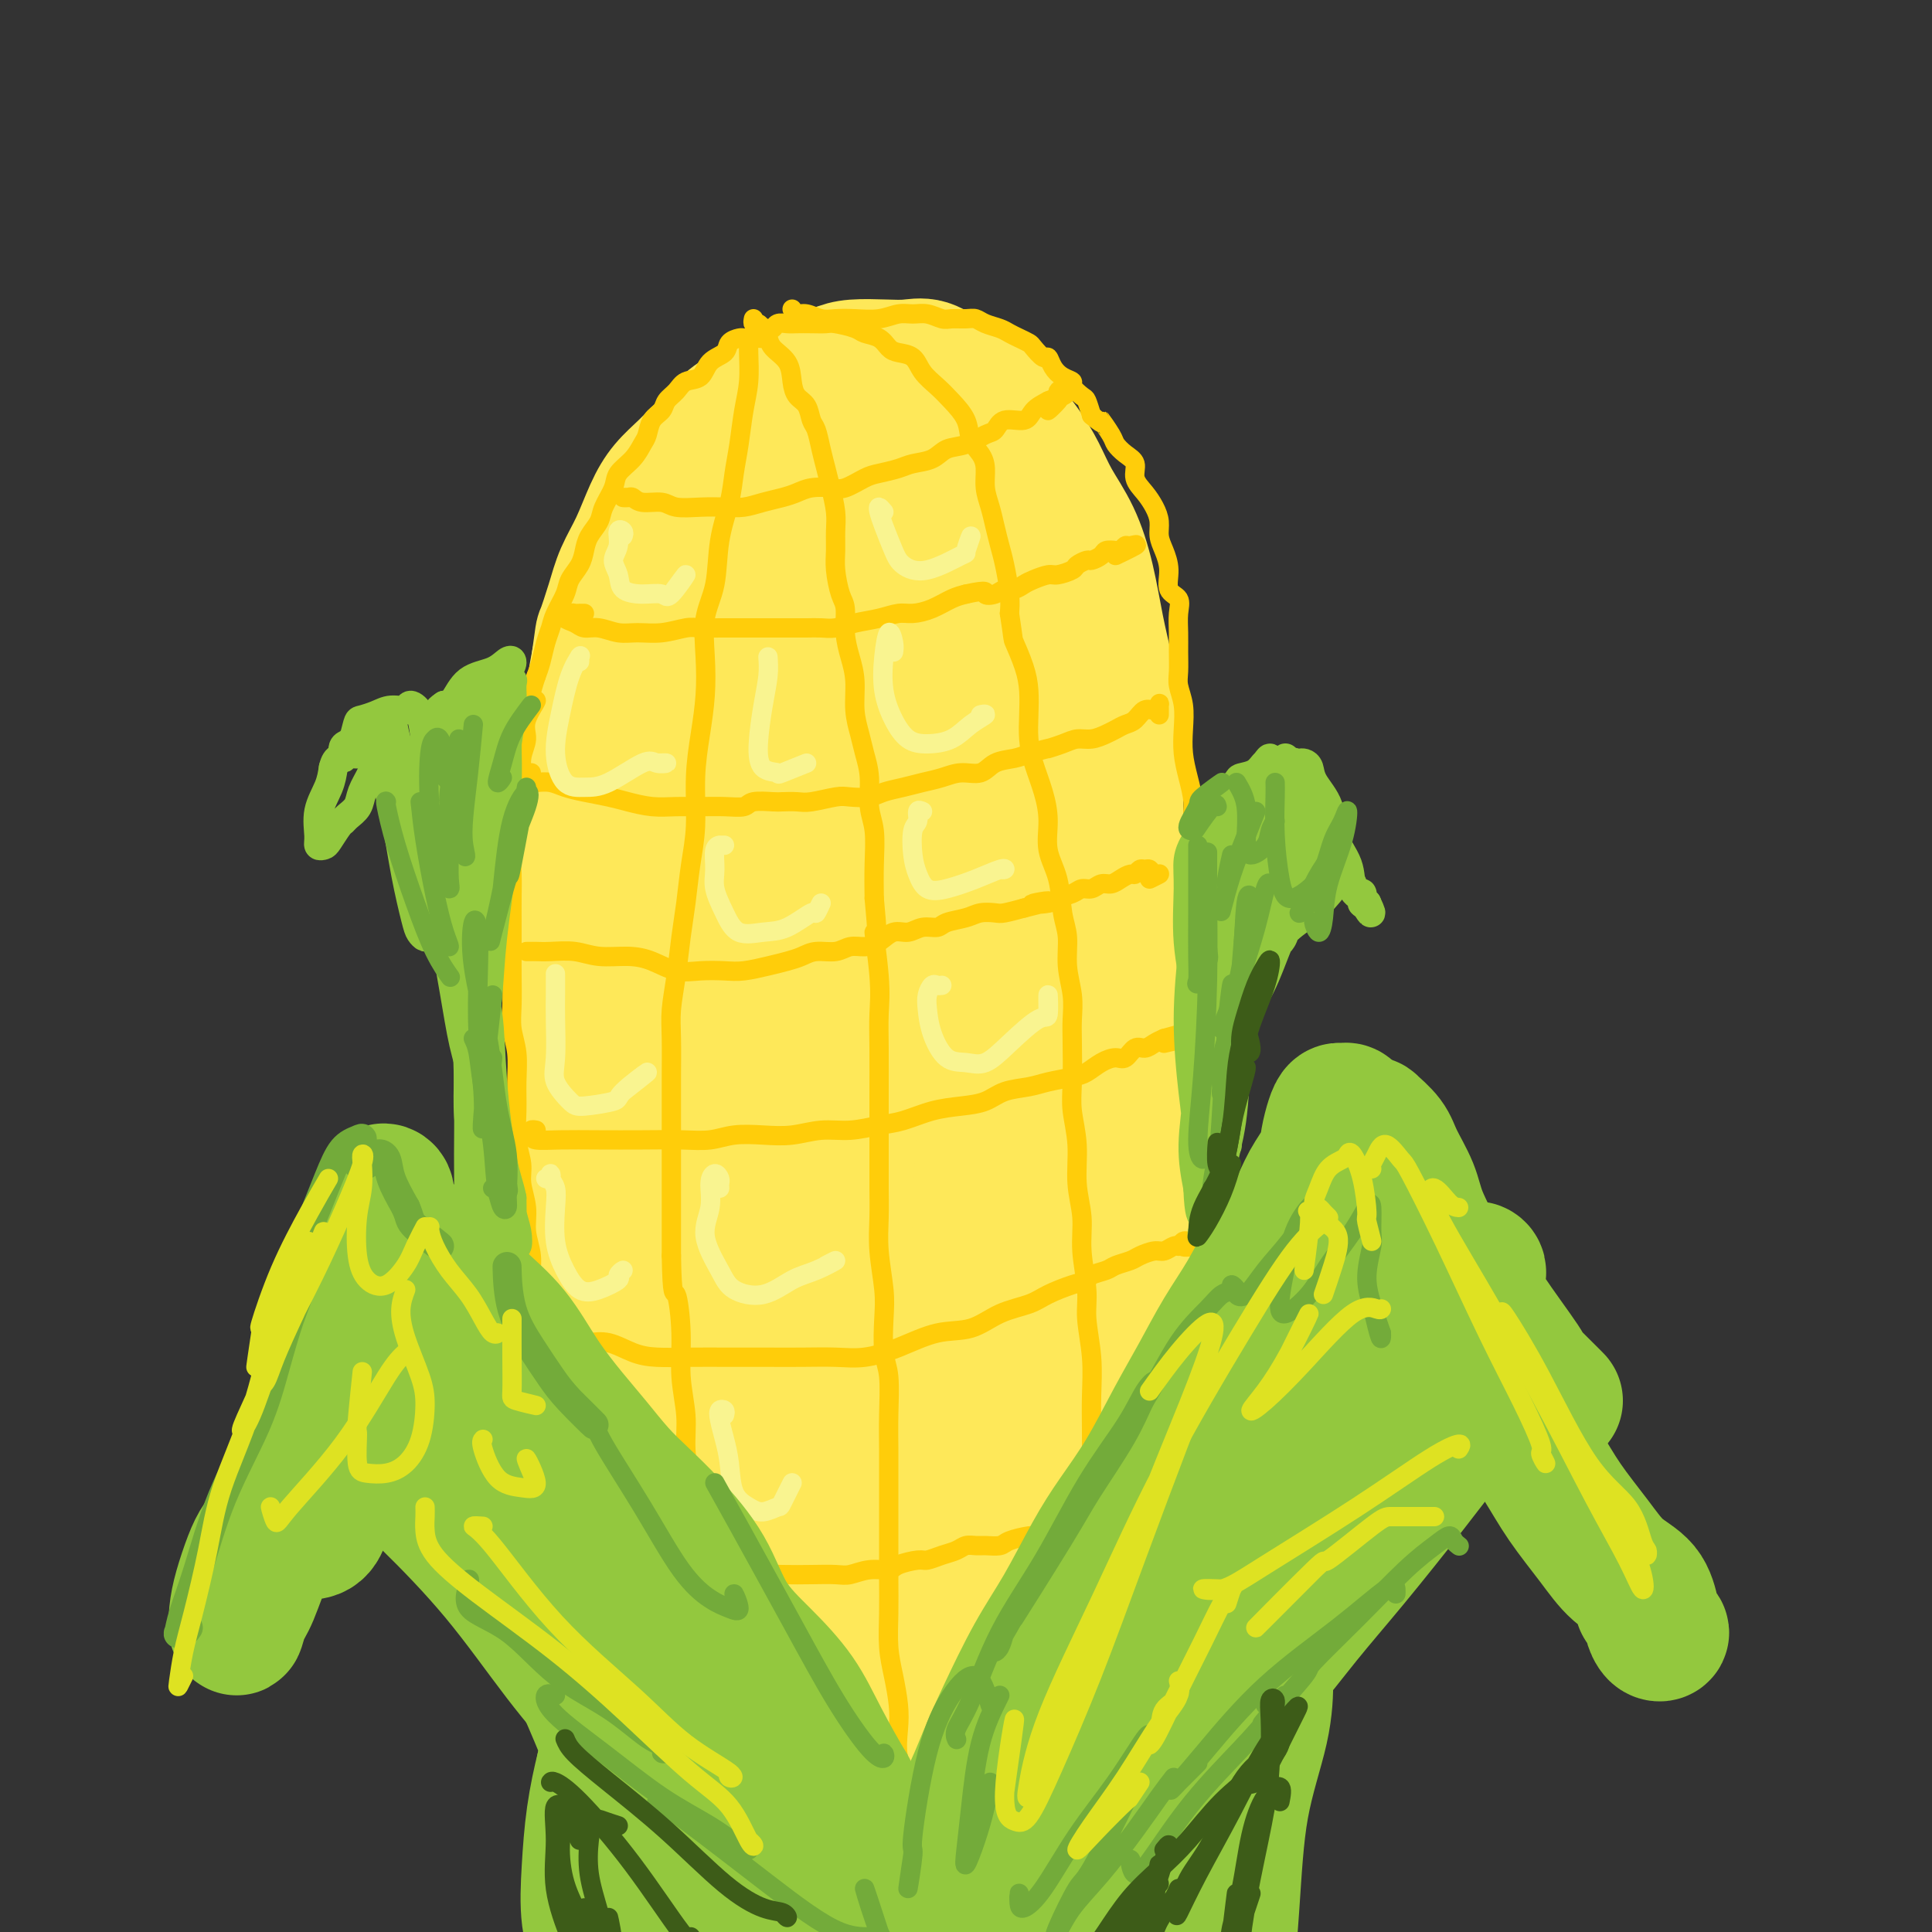 <svg viewBox='0 0 400 400' version='1.1' xmlns='http://www.w3.org/2000/svg' xmlns:xlink='http://www.w3.org/1999/xlink'><rect x="0" y="0" width="400" height="400" fill="#333333" stroke="none"/><g fill='none' stroke='rgb(255,205,10)' stroke-width='28' stroke-linecap='round' stroke-linejoin='round'><path d='M136,369c-0.030,0.044 -0.060,0.088 0,0c0.060,-0.088 0.209,-0.308 0,-1c-0.209,-0.692 -0.778,-1.857 -1,-3c-0.222,-1.143 -0.097,-2.263 0,-3c0.097,-0.737 0.167,-1.090 0,-2c-0.167,-0.910 -0.570,-2.377 -1,-4c-0.430,-1.623 -0.889,-3.402 -1,-5c-0.111,-1.598 0.124,-3.014 0,-5c-0.124,-1.986 -0.607,-4.543 -1,-7c-0.393,-2.457 -0.698,-4.815 -1,-7c-0.302,-2.185 -0.603,-4.198 -1,-6c-0.397,-1.802 -0.890,-3.393 -1,-5c-0.110,-1.607 0.164,-3.229 0,-5c-0.164,-1.771 -0.766,-3.690 -1,-6c-0.234,-2.310 -0.101,-5.010 0,-7c0.101,-1.990 0.170,-3.270 0,-5c-0.170,-1.730 -0.581,-3.911 -1,-6c-0.419,-2.089 -0.848,-4.087 -1,-6c-0.152,-1.913 -0.027,-3.741 0,-6c0.027,-2.259 -0.044,-4.949 0,-7c0.044,-2.051 0.204,-3.462 0,-5c-0.204,-1.538 -0.773,-3.201 -1,-5c-0.227,-1.799 -0.113,-3.732 0,-6c0.113,-2.268 0.227,-4.872 0,-7c-0.227,-2.128 -0.793,-3.782 -1,-6c-0.207,-2.218 -0.056,-5.001 0,-7c0.056,-1.999 0.015,-3.214 0,-5c-0.015,-1.786 -0.004,-4.141 0,-6c0.004,-1.859 0.001,-3.220 0,-5c-0.001,-1.780 -0.000,-3.979 0,-6c0.000,-2.021 0.000,-3.863 0,-6c-0.000,-2.137 -0.000,-4.568 0,-7'/><path d='M124,202c-0.313,-14.055 -0.094,-7.192 0,-6c0.094,1.192 0.063,-3.285 0,-6c-0.063,-2.715 -0.158,-3.667 0,-5c0.158,-1.333 0.568,-3.048 1,-5c0.432,-1.952 0.885,-4.142 1,-6c0.115,-1.858 -0.110,-3.385 0,-5c0.110,-1.615 0.554,-3.317 1,-5c0.446,-1.683 0.894,-3.346 1,-5c0.106,-1.654 -0.130,-3.300 0,-5c0.130,-1.700 0.626,-3.456 1,-5c0.374,-1.544 0.625,-2.878 1,-4c0.375,-1.122 0.874,-2.033 1,-3c0.126,-0.967 -0.122,-1.991 0,-3c0.122,-1.009 0.614,-2.004 1,-3c0.386,-0.996 0.666,-1.994 1,-3c0.334,-1.006 0.723,-2.022 1,-3c0.277,-0.978 0.441,-1.920 1,-3c0.559,-1.080 1.511,-2.300 2,-3c0.489,-0.700 0.515,-0.880 1,-2c0.485,-1.120 1.430,-3.181 2,-4c0.570,-0.819 0.766,-0.397 1,-1c0.234,-0.603 0.507,-2.231 1,-3c0.493,-0.769 1.205,-0.679 2,-1c0.795,-0.321 1.673,-1.053 2,-2c0.327,-0.947 0.104,-2.107 0,-2c-0.104,0.107 -0.090,1.482 0,2c0.090,0.518 0.255,0.178 0,1c-0.255,0.822 -0.930,2.806 -1,3c-0.070,0.194 0.465,-1.403 1,-3'/></g>
<g fill='none' stroke='rgb(254,232,89)' stroke-width='28' stroke-linecap='round' stroke-linejoin='round'><path d='M133,367c0.091,-0.342 0.183,-0.684 0,-1c-0.183,-0.316 -0.640,-0.607 -1,-1c-0.360,-0.393 -0.621,-0.887 -1,-1c-0.379,-0.113 -0.875,0.157 -1,0c-0.125,-0.157 0.121,-0.741 0,-2c-0.121,-1.259 -0.610,-3.193 -1,-5c-0.390,-1.807 -0.683,-3.487 -1,-6c-0.317,-2.513 -0.659,-5.860 -1,-9c-0.341,-3.140 -0.683,-6.072 -1,-9c-0.317,-2.928 -0.610,-5.852 -1,-9c-0.390,-3.148 -0.878,-6.519 -1,-10c-0.122,-3.481 0.121,-7.071 0,-10c-0.121,-2.929 -0.607,-5.195 -1,-8c-0.393,-2.805 -0.694,-6.148 -1,-9c-0.306,-2.852 -0.618,-5.214 -1,-8c-0.382,-2.786 -0.834,-5.995 -1,-9c-0.166,-3.005 -0.044,-5.806 0,-9c0.044,-3.194 0.012,-6.781 0,-10c-0.012,-3.219 -0.002,-6.072 0,-9c0.002,-2.928 -0.003,-5.933 0,-9c0.003,-3.067 0.015,-6.196 0,-9c-0.015,-2.804 -0.056,-5.282 0,-8c0.056,-2.718 0.211,-5.675 0,-9c-0.211,-3.325 -0.787,-7.018 -1,-10c-0.213,-2.982 -0.065,-5.253 0,-8c0.065,-2.747 0.045,-5.969 0,-9c-0.045,-3.031 -0.114,-5.870 0,-9c0.114,-3.130 0.412,-6.550 1,-10c0.588,-3.450 1.466,-6.929 2,-10c0.534,-3.071 0.724,-5.735 1,-8c0.276,-2.265 0.638,-4.133 1,-6'/><path d='M124,137c0.901,-6.333 0.653,-5.165 1,-6c0.347,-0.835 1.288,-3.672 2,-6c0.712,-2.328 1.193,-4.148 2,-6c0.807,-1.852 1.938,-3.735 3,-6c1.062,-2.265 2.056,-4.913 3,-7c0.944,-2.087 1.840,-3.612 3,-5c1.160,-1.388 2.585,-2.640 4,-4c1.415,-1.360 2.820,-2.829 4,-4c1.180,-1.171 2.135,-2.043 3,-3c0.865,-0.957 1.642,-2.000 3,-3c1.358,-1.000 3.299,-1.956 5,-3c1.701,-1.044 3.164,-2.175 5,-3c1.836,-0.825 4.045,-1.345 6,-2c1.955,-0.655 3.656,-1.445 5,-2c1.344,-0.555 2.329,-0.873 4,-1c1.671,-0.127 4.026,-0.061 6,0c1.974,0.061 3.567,0.116 5,0c1.433,-0.116 2.704,-0.405 4,0c1.296,0.405 2.615,1.504 4,2c1.385,0.496 2.835,0.389 4,1c1.165,0.611 2.044,1.939 3,3c0.956,1.061 1.987,1.853 3,3c1.013,1.147 2.007,2.649 3,4c0.993,1.351 1.985,2.552 3,4c1.015,1.448 2.054,3.143 3,5c0.946,1.857 1.801,3.876 3,6c1.199,2.124 2.744,4.354 4,7c1.256,2.646 2.223,5.709 3,9c0.777,3.291 1.363,6.809 2,10c0.637,3.191 1.325,6.055 2,9c0.675,2.945 1.338,5.973 2,9'/><path d='M231,148c0.928,5.937 0.249,6.779 0,9c-0.249,2.221 -0.067,5.820 0,9c0.067,3.180 0.018,5.940 0,9c-0.018,3.060 -0.006,6.420 0,10c0.006,3.580 0.004,7.381 0,11c-0.004,3.619 -0.011,7.057 0,11c0.011,3.943 0.040,8.391 0,12c-0.040,3.609 -0.151,6.379 0,10c0.151,3.621 0.562,8.095 1,12c0.438,3.905 0.901,7.243 1,11c0.099,3.757 -0.166,7.932 0,12c0.166,4.068 0.762,8.028 1,12c0.238,3.972 0.117,7.956 0,11c-0.117,3.044 -0.228,5.146 0,8c0.228,2.854 0.797,6.459 1,10c0.203,3.541 0.039,7.019 0,10c-0.039,2.981 0.045,5.465 0,8c-0.045,2.535 -0.219,5.120 0,8c0.219,2.880 0.832,6.056 1,9c0.168,2.944 -0.110,5.655 0,9c0.110,3.345 0.607,7.323 1,11c0.393,3.677 0.682,7.054 1,10c0.318,2.946 0.664,5.459 1,8c0.336,2.541 0.662,5.108 1,8c0.338,2.892 0.688,6.110 1,9c0.312,2.890 0.588,5.451 1,7c0.412,1.549 0.961,2.086 1,1c0.039,-1.086 -0.433,-3.796 -1,-8c-0.567,-4.204 -1.230,-9.901 -2,-16c-0.770,-6.099 -1.649,-12.600 -2,-19c-0.351,-6.400 -0.176,-12.700 0,-19'/><path d='M238,341c-0.281,-12.849 1.017,-14.471 1,-20c-0.017,-5.529 -1.347,-14.966 -3,-26c-1.653,-11.034 -3.627,-23.666 -5,-36c-1.373,-12.334 -2.146,-24.368 -3,-36c-0.854,-11.632 -1.791,-22.860 -3,-34c-1.209,-11.140 -2.690,-22.193 -4,-31c-1.310,-8.807 -2.448,-15.369 -4,-23c-1.552,-7.631 -3.518,-16.333 -4,-20c-0.482,-3.667 0.522,-2.300 0,-4c-0.522,-1.700 -2.569,-6.468 -4,-10c-1.431,-3.532 -2.247,-5.830 -3,-7c-0.753,-1.170 -1.443,-1.214 -3,0c-1.557,1.214 -3.983,3.687 -6,7c-2.017,3.313 -3.627,7.468 -5,13c-1.373,5.532 -2.509,12.443 -3,21c-0.491,8.557 -0.335,18.762 0,29c0.335,10.238 0.851,20.511 2,31c1.149,10.489 2.930,21.196 4,32c1.070,10.804 1.428,21.707 2,32c0.572,10.293 1.359,19.977 2,29c0.641,9.023 1.137,17.386 2,24c0.863,6.614 2.092,11.478 3,15c0.908,3.522 1.495,5.703 2,7c0.505,1.297 0.927,1.710 1,1c0.073,-0.710 -0.204,-2.544 -1,-6c-0.796,-3.456 -2.112,-8.533 -4,-15c-1.888,-6.467 -4.348,-14.325 -7,-25c-2.652,-10.675 -5.495,-24.167 -7,-39c-1.505,-14.833 -1.671,-31.007 -2,-45c-0.329,-13.993 -0.819,-25.806 -1,-38c-0.181,-12.194 -0.052,-24.770 0,-31c0.052,-6.230 0.026,-6.115 0,-6'/><path d='M185,130c-0.245,-22.167 0.643,-17.584 1,-20c0.357,-2.416 0.185,-11.832 0,-17c-0.185,-5.168 -0.381,-6.088 -1,-7c-0.619,-0.912 -1.659,-1.815 -3,0c-1.341,1.815 -2.981,6.350 -4,10c-1.019,3.650 -1.417,6.415 -2,9c-0.583,2.585 -1.351,4.989 -3,13c-1.649,8.011 -4.179,21.630 -5,35c-0.821,13.370 0.066,26.490 0,38c-0.066,11.510 -1.086,21.411 -2,30c-0.914,8.589 -1.724,15.865 -2,22c-0.276,6.135 -0.020,11.128 0,14c0.020,2.872 -0.197,3.623 0,2c0.197,-1.623 0.809,-5.619 1,-11c0.191,-5.381 -0.040,-12.145 0,-21c0.040,-8.855 0.350,-19.800 0,-32c-0.350,-12.200 -1.359,-25.655 -1,-37c0.359,-11.345 2.086,-20.581 3,-27c0.914,-6.419 1.014,-10.022 1,-13c-0.014,-2.978 -0.141,-5.331 -1,-7c-0.859,-1.669 -2.450,-2.655 -4,-3c-1.550,-0.345 -3.060,-0.049 -5,2c-1.940,2.049 -4.311,5.851 -7,11c-2.689,5.149 -5.696,11.646 -8,19c-2.304,7.354 -3.905,15.564 -5,25c-1.095,9.436 -1.684,20.098 -1,31c0.684,10.902 2.643,22.045 4,33c1.357,10.955 2.113,21.721 3,30c0.887,8.279 1.903,14.072 3,19c1.097,4.928 2.273,8.991 3,11c0.727,2.009 1.003,1.964 1,0c-0.003,-1.964 -0.287,-5.847 -1,-12c-0.713,-6.153 -1.857,-14.577 -3,-23'/><path d='M147,254c-1.244,-11.456 -2.855,-22.596 -4,-36c-1.145,-13.404 -1.824,-29.070 -1,-44c0.824,-14.930 3.150,-29.122 5,-37c1.850,-7.878 3.223,-9.442 4,-12c0.777,-2.558 0.958,-6.109 1,-8c0.042,-1.891 -0.054,-2.123 0,-2c0.054,0.123 0.260,0.600 0,2c-0.260,1.400 -0.986,3.723 -3,9c-2.014,5.277 -5.318,13.509 -8,23c-2.682,9.491 -4.744,20.243 -6,35c-1.256,14.757 -1.705,33.519 -2,53c-0.295,19.481 -0.435,39.679 1,56c1.435,16.321 4.444,28.764 7,39c2.556,10.236 4.659,18.263 7,25c2.341,6.737 4.921,12.183 7,15c2.079,2.817 3.656,3.007 5,3c1.344,-0.007 2.454,-0.209 3,-3c0.546,-2.791 0.527,-8.172 0,-15c-0.527,-6.828 -1.564,-15.104 -3,-25c-1.436,-9.896 -3.272,-21.411 -5,-34c-1.728,-12.589 -3.349,-26.252 -4,-37c-0.651,-10.748 -0.334,-18.581 0,-24c0.334,-5.419 0.683,-8.425 0,-9c-0.683,-0.575 -2.398,1.281 -4,5c-1.602,3.719 -3.092,9.301 -4,16c-0.908,6.699 -1.233,14.516 -1,25c0.233,10.484 1.025,23.634 3,38c1.975,14.366 5.133,29.946 8,42c2.867,12.054 5.442,20.581 8,26c2.558,5.419 5.098,7.731 7,8c1.902,0.269 3.166,-1.504 4,-5c0.834,-3.496 1.238,-8.713 1,-17c-0.238,-8.287 -1.119,-19.643 -2,-31'/><path d='M171,335c-0.590,-11.092 -1.066,-23.320 -1,-37c0.066,-13.680 0.675,-28.810 2,-43c1.325,-14.190 3.368,-27.439 5,-40c1.632,-12.561 2.853,-24.434 4,-34c1.147,-9.566 2.221,-16.825 3,-21c0.779,-4.175 1.265,-5.265 1,-4c-0.265,1.265 -1.281,4.884 -3,11c-1.719,6.116 -4.142,14.729 -6,26c-1.858,11.271 -3.152,25.199 -3,40c0.152,14.801 1.748,30.475 4,46c2.252,15.525 5.158,30.902 8,45c2.842,14.098 5.619,26.916 8,37c2.381,10.084 4.366,17.435 6,22c1.634,4.565 2.918,6.346 4,6c1.082,-0.346 1.962,-2.818 2,-7c0.038,-4.182 -0.767,-10.075 -1,-18c-0.233,-7.925 0.107,-17.884 0,-28c-0.107,-10.116 -0.659,-20.390 -1,-31c-0.341,-10.610 -0.469,-21.557 -1,-33c-0.531,-11.443 -1.464,-23.382 -2,-37c-0.536,-13.618 -0.675,-28.916 0,-41c0.675,-12.084 2.165,-20.954 3,-27c0.835,-6.046 1.015,-9.267 1,-11c-0.015,-1.733 -0.227,-1.978 -1,-2c-0.773,-0.022 -2.109,0.179 -3,1c-0.891,0.821 -1.336,2.264 -2,7c-0.664,4.736 -1.545,12.766 -2,21c-0.455,8.234 -0.483,16.671 0,28c0.483,11.329 1.476,25.550 3,41c1.524,15.450 3.578,32.129 5,46c1.422,13.871 2.211,24.936 3,36'/><path d='M207,334c1.996,25.428 1.485,27.498 2,33c0.515,5.502 2.056,14.436 3,19c0.944,4.564 1.291,4.760 2,5c0.709,0.240 1.780,0.525 2,0c0.220,-0.525 -0.412,-1.861 -1,-5c-0.588,-3.139 -1.134,-8.080 -2,-14c-0.866,-5.920 -2.054,-12.818 -3,-21c-0.946,-8.182 -1.651,-17.646 -3,-31c-1.349,-13.354 -3.342,-30.597 -4,-46c-0.658,-15.403 0.020,-28.967 1,-41c0.980,-12.033 2.263,-22.536 3,-32c0.737,-9.464 0.927,-17.889 1,-26c0.073,-8.111 0.030,-15.908 0,-22c-0.030,-6.092 -0.047,-10.478 0,-12c0.047,-1.522 0.158,-0.178 0,4c-0.158,4.178 -0.586,11.192 -1,21c-0.414,9.808 -0.813,22.410 -1,35c-0.187,12.590 -0.162,25.167 0,39c0.162,13.833 0.462,28.921 1,42c0.538,13.079 1.316,24.150 2,33c0.684,8.850 1.276,15.478 2,21c0.724,5.522 1.581,9.938 2,13c0.419,3.062 0.398,4.772 0,5c-0.398,0.228 -1.175,-1.024 -2,-3c-0.825,-1.976 -1.697,-4.677 -3,-7c-1.303,-2.323 -3.037,-4.269 -5,-6c-1.963,-1.731 -4.155,-3.248 -6,-4c-1.845,-0.752 -3.343,-0.741 -5,0c-1.657,0.741 -3.473,2.212 -5,5c-1.527,2.788 -2.763,6.894 -4,11'/><path d='M183,350c-1.036,4.102 -1.625,8.856 -2,13c-0.375,4.144 -0.537,7.678 -1,11c-0.463,3.322 -1.228,6.432 -2,8c-0.772,1.568 -1.550,1.595 -3,0c-1.450,-1.595 -3.571,-4.811 -6,-9c-2.429,-4.189 -5.166,-9.349 -9,-17c-3.834,-7.651 -8.767,-17.792 -12,-24c-3.233,-6.208 -4.768,-8.482 -6,-9c-1.232,-0.518 -2.163,0.720 -3,2c-0.837,1.280 -1.581,2.600 -2,5c-0.419,2.400 -0.514,5.878 0,10c0.514,4.122 1.638,8.887 3,14c1.362,5.113 2.963,10.575 4,15c1.037,4.425 1.509,7.813 2,10c0.491,2.187 1.002,3.171 1,3c-0.002,-0.171 -0.515,-1.499 -1,-3c-0.485,-1.501 -0.942,-3.175 -2,-6c-1.058,-2.825 -2.716,-6.799 -4,-10c-1.284,-3.201 -2.193,-5.628 -3,-7c-0.807,-1.372 -1.510,-1.690 -2,-1c-0.490,0.690 -0.765,2.389 -1,4c-0.235,1.611 -0.428,3.136 0,6c0.428,2.864 1.478,7.067 2,11c0.522,3.933 0.518,7.596 1,11c0.482,3.404 1.451,6.548 2,8c0.549,1.452 0.679,1.212 1,1c0.321,-0.212 0.835,-0.397 1,-2c0.165,-1.603 -0.018,-4.626 0,-8c0.018,-3.374 0.235,-7.101 1,-11c0.765,-3.899 2.076,-7.971 3,-11c0.924,-3.029 1.462,-5.014 2,-7'/><path d='M147,357c1.740,-5.774 2.090,-1.207 3,3c0.910,4.207 2.380,8.056 5,14c2.620,5.944 6.391,13.983 9,20c2.609,6.017 4.058,10.010 6,13c1.942,2.990 4.377,4.975 6,5c1.623,0.025 2.434,-1.910 3,-4c0.566,-2.090 0.889,-4.335 1,-8c0.111,-3.665 0.012,-8.749 0,-13c-0.012,-4.251 0.064,-7.668 0,-9c-0.064,-1.332 -0.268,-0.578 0,1c0.268,1.578 1.007,3.979 2,7c0.993,3.021 2.239,6.663 3,10c0.761,3.337 1.037,6.369 2,9c0.963,2.631 2.614,4.860 4,7c1.386,2.140 2.505,4.192 4,5c1.495,0.808 3.364,0.371 5,0c1.636,-0.371 3.039,-0.678 3,-3c-0.039,-2.322 -1.519,-6.661 -3,-11'/></g>
<g fill='none' stroke='rgb(255,205,10)' stroke-width='4' stroke-linecap='round' stroke-linejoin='round'><path d='M155,70c-0.368,0.017 -0.735,0.034 -1,0c-0.265,-0.034 -0.426,-0.117 -1,0c-0.574,0.117 -1.561,0.436 -2,1c-0.439,0.564 -0.330,1.372 -1,2c-0.670,0.628 -2.120,1.074 -3,2c-0.880,0.926 -1.190,2.331 -2,3c-0.810,0.669 -2.119,0.601 -3,1c-0.881,0.399 -1.335,1.266 -2,2c-0.665,0.734 -1.540,1.337 -2,2c-0.460,0.663 -0.506,1.388 -1,2c-0.494,0.612 -1.435,1.112 -2,2c-0.565,0.888 -0.752,2.165 -1,3c-0.248,0.835 -0.557,1.227 -1,2c-0.443,0.773 -1.021,1.925 -2,3c-0.979,1.075 -2.360,2.073 -3,3c-0.640,0.927 -0.539,1.784 -1,3c-0.461,1.216 -1.484,2.790 -2,4c-0.516,1.210 -0.523,2.057 -1,3c-0.477,0.943 -1.422,1.984 -2,3c-0.578,1.016 -0.789,2.008 -1,3c-0.211,0.992 -0.424,1.984 -1,3c-0.576,1.016 -1.516,2.056 -2,3c-0.484,0.944 -0.511,1.793 -1,3c-0.489,1.207 -1.440,2.774 -2,4c-0.560,1.226 -0.727,2.112 -1,3c-0.273,0.888 -0.650,1.777 -1,3c-0.350,1.223 -0.671,2.778 -1,4c-0.329,1.222 -0.664,2.111 -1,3'/><path d='M111,140c-2.504,7.439 -0.263,5.038 0,5c0.263,-0.038 -1.450,2.289 -2,4c-0.550,1.711 0.064,2.805 0,4c-0.064,1.195 -0.806,2.489 -1,4c-0.194,1.511 0.158,3.239 0,5c-0.158,1.761 -0.827,3.555 -1,5c-0.173,1.445 0.150,2.541 0,4c-0.150,1.459 -0.772,3.282 -1,5c-0.228,1.718 -0.061,3.332 0,5c0.061,1.668 0.017,3.390 0,5c-0.017,1.610 -0.005,3.108 0,5c0.005,1.892 0.005,4.177 0,6c-0.005,1.823 -0.016,3.182 0,5c0.016,1.818 0.057,4.095 0,6c-0.057,1.905 -0.213,3.439 0,5c0.213,1.561 0.793,3.148 1,5c0.207,1.852 0.040,3.968 0,6c-0.040,2.032 0.046,3.981 0,6c-0.046,2.019 -0.224,4.107 0,6c0.224,1.893 0.849,3.590 1,5c0.151,1.410 -0.171,2.533 0,4c0.171,1.467 0.834,3.279 1,5c0.166,1.721 -0.166,3.352 0,5c0.166,1.648 0.828,3.313 1,5c0.172,1.687 -0.147,3.395 0,5c0.147,1.605 0.761,3.107 1,5c0.239,1.893 0.103,4.179 0,6c-0.103,1.821 -0.172,3.179 0,5c0.172,1.821 0.585,4.106 1,6c0.415,1.894 0.833,3.398 1,5c0.167,1.602 0.084,3.301 0,5'/><path d='M113,297c1.022,14.128 0.078,7.449 0,6c-0.078,-1.449 0.710,2.334 1,5c0.290,2.666 0.081,4.216 0,6c-0.081,1.784 -0.036,3.801 0,6c0.036,2.199 0.062,4.578 0,7c-0.062,2.422 -0.214,4.887 0,7c0.214,2.113 0.793,3.876 1,6c0.207,2.124 0.041,4.611 0,7c-0.041,2.389 0.044,4.681 0,7c-0.044,2.319 -0.218,4.663 0,7c0.218,2.337 0.828,4.665 1,7c0.172,2.335 -0.093,4.677 0,7c0.093,2.323 0.545,4.628 1,7c0.455,2.372 0.912,4.813 1,7c0.088,2.187 -0.195,4.122 0,6c0.195,1.878 0.867,3.699 1,6c0.133,2.301 -0.272,5.081 0,7c0.272,1.919 1.221,2.977 1,3c-0.221,0.023 -1.610,-0.988 -3,-2'/><path d='M155,71c0.000,-0.437 0.001,-0.873 0,-1c-0.001,-0.127 -0.003,0.056 0,0c0.003,-0.056 0.012,-0.351 0,0c-0.012,0.351 -0.045,1.348 0,3c0.045,1.652 0.168,3.958 0,6c-0.168,2.042 -0.626,3.820 -1,6c-0.374,2.180 -0.662,4.763 -1,7c-0.338,2.237 -0.725,4.129 -1,6c-0.275,1.871 -0.438,3.723 -1,6c-0.562,2.277 -1.523,4.980 -2,8c-0.477,3.020 -0.470,6.356 -1,9c-0.530,2.644 -1.596,4.597 -2,7c-0.404,2.403 -0.146,5.256 0,8c0.146,2.744 0.180,5.378 0,8c-0.180,2.622 -0.573,5.231 -1,8c-0.427,2.769 -0.888,5.697 -1,9c-0.112,3.303 0.125,6.983 0,10c-0.125,3.017 -0.612,5.373 -1,8c-0.388,2.627 -0.678,5.525 -1,8c-0.322,2.475 -0.675,4.526 -1,7c-0.325,2.474 -0.623,5.369 -1,8c-0.377,2.631 -0.833,4.998 -1,7c-0.167,2.002 -0.045,3.641 0,6c0.045,2.359 0.012,5.440 0,8c-0.012,2.560 -0.003,4.600 0,7c0.003,2.400 0.001,5.159 0,8c-0.001,2.841 -0.000,5.765 0,8c0.000,2.235 0.000,3.781 0,6c-0.000,2.219 -0.000,5.109 0,8'/><path d='M139,260c0.161,9.334 0.564,7.168 1,8c0.436,0.832 0.904,4.660 1,8c0.096,3.340 -0.182,6.190 0,9c0.182,2.810 0.822,5.579 1,8c0.178,2.421 -0.107,4.494 0,7c0.107,2.506 0.607,5.446 1,8c0.393,2.554 0.679,4.724 1,7c0.321,2.276 0.679,4.659 1,7c0.321,2.341 0.607,4.641 1,7c0.393,2.359 0.893,4.776 1,7c0.107,2.224 -0.179,4.255 0,6c0.179,1.745 0.821,3.204 1,5c0.179,1.796 -0.106,3.930 0,6c0.106,2.070 0.605,4.077 1,6c0.395,1.923 0.688,3.761 1,6c0.312,2.239 0.642,4.880 1,7c0.358,2.120 0.743,3.719 1,6c0.257,2.281 0.384,5.244 1,8c0.616,2.756 1.720,5.305 2,8c0.280,2.695 -0.265,5.537 0,8c0.265,2.463 1.339,4.547 2,6c0.661,1.453 0.909,2.276 1,3c0.091,0.724 0.026,1.350 0,1c-0.026,-0.350 -0.013,-1.675 0,-3'/><path d='M157,70c0.317,0.043 0.634,0.087 1,0c0.366,-0.087 0.779,-0.304 1,0c0.221,0.304 0.248,1.130 1,2c0.752,0.870 2.229,1.784 3,3c0.771,1.216 0.837,2.733 1,4c0.163,1.267 0.425,2.285 1,3c0.575,0.715 1.464,1.128 2,2c0.536,0.872 0.721,2.202 1,3c0.279,0.798 0.653,1.063 1,2c0.347,0.937 0.667,2.546 1,4c0.333,1.454 0.678,2.752 1,4c0.322,1.248 0.622,2.446 1,4c0.378,1.554 0.836,3.463 1,5c0.164,1.537 0.034,2.703 0,4c-0.034,1.297 0.029,2.727 0,4c-0.029,1.273 -0.149,2.391 0,4c0.149,1.609 0.566,3.709 1,5c0.434,1.291 0.886,1.772 1,3c0.114,1.228 -0.110,3.203 0,5c0.110,1.797 0.554,3.417 1,5c0.446,1.583 0.894,3.128 1,5c0.106,1.872 -0.130,4.072 0,6c0.130,1.928 0.627,3.584 1,5c0.373,1.416 0.622,2.593 1,4c0.378,1.407 0.886,3.046 1,5c0.114,1.954 -0.165,4.225 0,6c0.165,1.775 0.775,3.055 1,5c0.225,1.945 0.064,4.556 0,7c-0.064,2.444 -0.032,4.722 0,7'/><path d='M181,186c1.332,14.298 0.161,7.543 0,7c-0.161,-0.543 0.689,5.126 1,9c0.311,3.874 0.083,5.953 0,8c-0.083,2.047 -0.022,4.061 0,7c0.022,2.939 0.006,6.801 0,10c-0.006,3.199 -0.003,5.734 0,8c0.003,2.266 0.004,4.261 0,6c-0.004,1.739 -0.015,3.221 0,5c0.015,1.779 0.056,3.855 0,6c-0.056,2.145 -0.207,4.359 0,7c0.207,2.641 0.774,5.709 1,8c0.226,2.291 0.113,3.803 0,6c-0.113,2.197 -0.226,5.077 0,7c0.226,1.923 0.793,2.888 1,5c0.207,2.112 0.056,5.371 0,8c-0.056,2.629 -0.015,4.627 0,7c0.015,2.373 0.004,5.122 0,8c-0.004,2.878 -0.002,5.885 0,8c0.002,2.115 0.003,3.337 0,5c-0.003,1.663 -0.011,3.767 0,6c0.011,2.233 0.042,4.595 0,7c-0.042,2.405 -0.157,4.854 0,7c0.157,2.146 0.585,3.990 1,6c0.415,2.010 0.818,4.188 1,6c0.182,1.812 0.143,3.260 0,5c-0.143,1.740 -0.389,3.772 0,6c0.389,2.228 1.414,4.652 2,7c0.586,2.348 0.734,4.619 1,7c0.266,2.381 0.648,4.872 1,7c0.352,2.128 0.672,3.894 1,6c0.328,2.106 0.664,4.553 1,7'/><path d='M192,398c1.343,9.960 0.700,6.360 1,6c0.300,-0.360 1.542,2.518 2,4c0.458,1.482 0.131,1.566 0,2c-0.131,0.434 -0.065,1.217 0,2'/><path d='M156,66c-0.089,0.454 -0.178,0.907 0,1c0.178,0.093 0.624,-0.175 1,0c0.376,0.175 0.681,0.793 1,1c0.319,0.207 0.651,0.003 1,0c0.349,-0.003 0.715,0.195 1,0c0.285,-0.195 0.489,-0.784 1,-1c0.511,-0.216 1.328,-0.059 2,0c0.672,0.059 1.199,0.019 2,0c0.801,-0.019 1.876,-0.016 3,0c1.124,0.016 2.297,0.045 3,0c0.703,-0.045 0.937,-0.163 2,0c1.063,0.163 2.955,0.607 4,1c1.045,0.393 1.243,0.734 2,1c0.757,0.266 2.075,0.458 3,1c0.925,0.542 1.458,1.432 2,2c0.542,0.568 1.092,0.812 2,1c0.908,0.188 2.173,0.321 3,1c0.827,0.679 1.215,1.904 2,3c0.785,1.096 1.968,2.065 3,3c1.032,0.935 1.913,1.838 3,3c1.087,1.162 2.382,2.582 3,4c0.618,1.418 0.561,2.833 1,4c0.439,1.167 1.374,2.086 2,3c0.626,0.914 0.941,1.823 1,3c0.059,1.177 -0.139,2.623 0,4c0.139,1.377 0.615,2.686 1,4c0.385,1.314 0.678,2.634 1,4c0.322,1.366 0.674,2.779 1,4c0.326,1.221 0.626,2.252 1,4c0.374,1.748 0.821,4.214 1,6c0.179,1.786 0.089,2.893 0,4'/><path d='M209,127c0.895,5.761 0.631,5.163 1,6c0.369,0.837 1.369,3.110 2,5c0.631,1.890 0.894,3.396 1,5c0.106,1.604 0.057,3.305 0,5c-0.057,1.695 -0.122,3.383 0,5c0.122,1.617 0.432,3.164 1,5c0.568,1.836 1.395,3.961 2,6c0.605,2.039 0.989,3.993 1,6c0.011,2.007 -0.352,4.068 0,6c0.352,1.932 1.419,3.734 2,6c0.581,2.266 0.678,4.997 1,7c0.322,2.003 0.871,3.277 1,5c0.129,1.723 -0.161,3.895 0,6c0.161,2.105 0.774,4.143 1,6c0.226,1.857 0.065,3.533 0,5c-0.065,1.467 -0.032,2.725 0,5c0.032,2.275 0.065,5.565 0,8c-0.065,2.435 -0.229,4.013 0,6c0.229,1.987 0.850,4.383 1,7c0.150,2.617 -0.171,5.456 0,8c0.171,2.544 0.834,4.792 1,7c0.166,2.208 -0.166,4.374 0,7c0.166,2.626 0.829,5.712 1,8c0.171,2.288 -0.150,3.778 0,6c0.150,2.222 0.772,5.176 1,8c0.228,2.824 0.061,5.517 0,8c-0.061,2.483 -0.017,4.757 0,7c0.017,2.243 0.007,4.455 0,6c-0.007,1.545 -0.012,2.425 0,3c0.012,0.575 0.042,0.847 0,2c-0.042,1.153 -0.155,3.187 0,5c0.155,1.813 0.577,3.407 1,5'/><path d='M227,317c0.868,20.376 0.036,9.815 0,7c-0.036,-2.815 0.722,2.117 1,5c0.278,2.883 0.075,3.717 0,4c-0.075,0.283 -0.021,0.014 0,1c0.021,0.986 0.010,3.226 0,4c-0.010,0.774 -0.017,0.083 0,1c0.017,0.917 0.060,3.441 0,6c-0.060,2.559 -0.223,5.151 0,8c0.223,2.849 0.830,5.953 1,9c0.170,3.047 -0.098,6.035 0,9c0.098,2.965 0.562,5.905 1,9c0.438,3.095 0.849,6.343 1,9c0.151,2.657 0.040,4.722 0,7c-0.040,2.278 -0.011,4.767 0,6c0.011,1.233 0.003,1.209 0,2c-0.003,0.791 -0.002,2.395 0,4'/><path d='M164,64c0.269,0.453 0.538,0.906 1,1c0.462,0.094 1.116,-0.170 2,0c0.884,0.170 1.997,0.774 3,1c1.003,0.226 1.896,0.075 3,0c1.104,-0.075 2.420,-0.074 4,0c1.580,0.074 3.424,0.220 5,0c1.576,-0.220 2.882,-0.805 4,-1c1.118,-0.195 2.046,0.001 3,0c0.954,-0.001 1.932,-0.197 3,0c1.068,0.197 2.224,0.788 3,1c0.776,0.212 1.170,0.046 2,0c0.830,-0.046 2.095,0.029 3,0c0.905,-0.029 1.449,-0.163 2,0c0.551,0.163 1.107,0.621 2,1c0.893,0.379 2.122,0.677 3,1c0.878,0.323 1.405,0.669 2,1c0.595,0.331 1.259,0.648 2,1c0.741,0.352 1.560,0.741 2,1c0.440,0.259 0.502,0.388 1,1c0.498,0.612 1.434,1.708 2,2c0.566,0.292 0.763,-0.221 1,0c0.237,0.221 0.515,1.177 1,2c0.485,0.823 1.177,1.514 2,2c0.823,0.486 1.779,0.765 2,1c0.221,0.235 -0.291,0.424 0,1c0.291,0.576 1.386,1.540 2,2c0.614,0.460 0.747,0.417 1,1c0.253,0.583 0.627,1.791 1,3'/><path d='M226,86c3.281,2.854 1.983,0.991 2,1c0.017,0.009 1.348,1.892 2,3c0.652,1.108 0.625,1.440 1,2c0.375,0.560 1.150,1.346 2,2c0.850,0.654 1.773,1.175 2,2c0.227,0.825 -0.241,1.953 0,3c0.241,1.047 1.192,2.012 2,3c0.808,0.988 1.475,1.999 2,3c0.525,1.001 0.909,1.991 1,3c0.091,1.009 -0.112,2.037 0,3c0.112,0.963 0.538,1.860 1,3c0.462,1.140 0.961,2.524 1,4c0.039,1.476 -0.382,3.044 0,4c0.382,0.956 1.567,1.298 2,2c0.433,0.702 0.115,1.762 0,3c-0.115,1.238 -0.027,2.654 0,4c0.027,1.346 -0.007,2.620 0,4c0.007,1.380 0.054,2.864 0,4c-0.054,1.136 -0.208,1.923 0,3c0.208,1.077 0.778,2.444 1,4c0.222,1.556 0.097,3.300 0,5c-0.097,1.700 -0.166,3.355 0,5c0.166,1.645 0.566,3.278 1,5c0.434,1.722 0.901,3.533 1,5c0.099,1.467 -0.170,2.592 0,5c0.170,2.408 0.777,6.101 1,9c0.223,2.899 0.060,5.003 0,7c-0.060,1.997 -0.016,3.886 0,5c0.016,1.114 0.004,1.454 0,2c-0.004,0.546 -0.001,1.299 0,2c0.001,0.701 0.001,1.351 0,2'/><path d='M248,198c0.558,12.178 -0.047,5.624 0,4c0.047,-1.624 0.745,1.682 1,4c0.255,2.318 0.068,3.649 0,5c-0.068,1.351 -0.018,2.722 0,4c0.018,1.278 0.005,2.462 0,4c-0.005,1.538 -0.002,3.430 0,6c0.002,2.570 0.001,5.817 0,8c-0.001,2.183 -0.004,3.303 0,5c0.004,1.697 0.015,3.972 0,6c-0.015,2.028 -0.057,3.811 0,6c0.057,2.189 0.211,4.784 0,7c-0.211,2.216 -0.789,4.051 -1,6c-0.211,1.949 -0.057,4.011 0,6c0.057,1.989 0.015,3.903 0,6c-0.015,2.097 -0.004,4.376 0,6c0.004,1.624 0.000,2.593 0,4c-0.000,1.407 0.003,3.252 0,5c-0.003,1.748 -0.011,3.397 0,5c0.011,1.603 0.042,3.159 0,5c-0.042,1.841 -0.158,3.968 0,6c0.158,2.032 0.588,3.968 1,6c0.412,2.032 0.806,4.161 1,7c0.194,2.839 0.189,6.389 0,10c-0.189,3.611 -0.563,7.282 0,11c0.563,3.718 2.062,7.482 3,11c0.938,3.518 1.313,6.788 2,9c0.687,2.212 1.685,3.365 3,6c1.315,2.635 2.947,6.753 3,7c0.053,0.247 -1.474,-3.376 -3,-7'/><path d='M131,103c-0.285,0.002 -0.570,0.005 -1,0c-0.430,-0.005 -1.006,-0.016 -1,0c0.006,0.016 0.594,0.061 1,0c0.406,-0.061 0.631,-0.226 1,0c0.369,0.226 0.881,0.845 2,1c1.119,0.155 2.844,-0.154 4,0c1.156,0.154 1.743,0.770 3,1c1.257,0.230 3.183,0.073 5,0c1.817,-0.073 3.526,-0.061 5,0c1.474,0.061 2.714,0.170 4,0c1.286,-0.170 2.616,-0.620 4,-1c1.384,-0.380 2.820,-0.688 4,-1c1.180,-0.312 2.105,-0.626 3,-1c0.895,-0.374 1.761,-0.807 3,-1c1.239,-0.193 2.853,-0.146 4,0c1.147,0.146 1.828,0.390 3,0c1.172,-0.390 2.835,-1.413 4,-2c1.165,-0.587 1.833,-0.739 3,-1c1.167,-0.261 2.832,-0.632 4,-1c1.168,-0.368 1.839,-0.733 3,-1c1.161,-0.267 2.811,-0.437 4,-1c1.189,-0.563 1.916,-1.518 3,-2c1.084,-0.482 2.525,-0.492 4,-1c1.475,-0.508 2.985,-1.515 4,-2c1.015,-0.485 1.534,-0.448 2,-1c0.466,-0.552 0.877,-1.694 2,-2c1.123,-0.306 2.956,0.225 4,0c1.044,-0.225 1.298,-1.207 2,-2c0.702,-0.793 1.851,-1.396 3,-2'/><path d='M217,83c6.659,-2.742 2.306,-0.595 1,0c-1.306,0.595 0.435,-0.360 1,-1c0.565,-0.640 -0.046,-0.965 0,-1c0.046,-0.035 0.750,0.220 1,0c0.250,-0.220 0.048,-0.915 0,-1c-0.048,-0.085 0.059,0.441 0,1c-0.059,0.559 -0.285,1.150 -1,2c-0.715,0.850 -1.919,1.957 -2,2c-0.081,0.043 0.959,-0.979 2,-2'/><path d='M121,127c-0.448,0.002 -0.896,0.004 -1,0c-0.104,-0.004 0.136,-0.012 0,0c-0.136,0.012 -0.648,0.046 -1,0c-0.352,-0.046 -0.545,-0.171 -1,0c-0.455,0.171 -1.171,0.638 -1,1c0.171,0.362 1.230,0.619 2,1c0.770,0.381 1.250,0.888 2,1c0.750,0.112 1.769,-0.170 3,0c1.231,0.170 2.674,0.792 4,1c1.326,0.208 2.536,0.003 4,0c1.464,-0.003 3.182,0.195 5,0c1.818,-0.195 3.736,-0.784 5,-1c1.264,-0.216 1.875,-0.058 3,0c1.125,0.058 2.766,0.015 4,0c1.234,-0.015 2.063,-0.004 3,0c0.937,0.004 1.983,0.001 3,0c1.017,-0.001 2.005,-0.001 3,0c0.995,0.001 1.998,0.001 3,0c1.002,-0.001 2.003,-0.003 3,0c0.997,0.003 1.992,0.012 3,0c1.008,-0.012 2.031,-0.046 3,0c0.969,0.046 1.886,0.170 3,0c1.114,-0.170 2.426,-0.636 4,-1c1.574,-0.364 3.411,-0.626 5,-1c1.589,-0.374 2.928,-0.860 4,-1c1.072,-0.140 1.875,0.066 3,0c1.125,-0.066 2.572,-0.402 4,-1c1.428,-0.598 2.837,-1.456 4,-2c1.163,-0.544 2.082,-0.772 3,-1'/><path d='M200,123c4.987,-1.100 3.955,-0.350 4,0c0.045,0.350 1.166,0.301 2,0c0.834,-0.301 1.382,-0.855 2,-1c0.618,-0.145 1.305,0.120 2,0c0.695,-0.120 1.398,-0.624 2,-1c0.602,-0.376 1.102,-0.625 2,-1c0.898,-0.375 2.195,-0.875 3,-1c0.805,-0.125 1.118,0.125 2,0c0.882,-0.125 2.335,-0.625 3,-1c0.665,-0.375 0.544,-0.626 1,-1c0.456,-0.374 1.488,-0.871 2,-1c0.512,-0.129 0.504,0.110 1,0c0.496,-0.110 1.495,-0.569 2,-1c0.505,-0.431 0.515,-0.833 1,-1c0.485,-0.167 1.445,-0.100 2,0c0.555,0.100 0.705,0.232 1,0c0.295,-0.232 0.734,-0.827 1,-1c0.266,-0.173 0.360,0.077 1,0c0.640,-0.077 1.826,-0.482 1,0c-0.826,0.482 -3.665,1.852 -4,2c-0.335,0.148 1.832,-0.926 4,-2'/><path d='M110,160c-0.199,0.022 -0.398,0.045 -1,0c-0.602,-0.045 -1.606,-0.156 -2,0c-0.394,0.156 -0.178,0.581 0,1c0.178,0.419 0.318,0.833 1,1c0.682,0.167 1.908,0.086 3,0c1.092,-0.086 2.051,-0.178 3,0c0.949,0.178 1.887,0.626 3,1c1.113,0.374 2.400,0.675 4,1c1.600,0.325 3.511,0.676 5,1c1.489,0.324 2.554,0.623 4,1c1.446,0.377 3.273,0.834 5,1c1.727,0.166 3.352,0.041 5,0c1.648,-0.041 3.317,0.003 5,0c1.683,-0.003 3.380,-0.053 5,0c1.620,0.053 3.161,0.210 4,0c0.839,-0.210 0.974,-0.787 2,-1c1.026,-0.213 2.943,-0.061 4,0c1.057,0.061 1.254,0.030 2,0c0.746,-0.030 2.041,-0.060 3,0c0.959,0.060 1.582,0.209 3,0c1.418,-0.209 3.632,-0.777 5,-1c1.368,-0.223 1.891,-0.101 3,0c1.109,0.101 2.803,0.182 4,0c1.197,-0.182 1.898,-0.627 3,-1c1.102,-0.373 2.606,-0.672 4,-1c1.394,-0.328 2.679,-0.683 4,-1c1.321,-0.317 2.678,-0.596 4,-1c1.322,-0.404 2.608,-0.934 4,-1c1.392,-0.066 2.888,0.333 4,0c1.112,-0.333 1.838,-1.397 3,-2c1.162,-0.603 2.761,-0.744 4,-1c1.239,-0.256 2.120,-0.628 3,-1'/><path d='M213,156c5.868,-1.575 4.037,-1.014 4,-1c-0.037,0.014 1.719,-0.521 3,-1c1.281,-0.479 2.086,-0.902 3,-1c0.914,-0.098 1.935,0.130 3,0c1.065,-0.130 2.172,-0.617 3,-1c0.828,-0.383 1.377,-0.662 2,-1c0.623,-0.338 1.319,-0.735 2,-1c0.681,-0.265 1.345,-0.399 2,-1c0.655,-0.601 1.300,-1.669 2,-2c0.700,-0.331 1.456,0.074 2,0c0.544,-0.074 0.878,-0.628 1,-1c0.122,-0.372 0.033,-0.562 0,0c-0.033,0.562 -0.009,1.875 0,2c0.009,0.125 0.005,-0.937 0,-2'/><path d='M109,197c0.368,0.002 0.736,0.005 1,0c0.264,-0.005 0.425,-0.016 1,0c0.575,0.016 1.562,0.059 3,0c1.438,-0.059 3.325,-0.218 5,0c1.675,0.218 3.139,0.815 5,1c1.861,0.185 4.118,-0.042 6,0c1.882,0.042 3.387,0.352 5,1c1.613,0.648 3.334,1.635 5,2c1.666,0.365 3.278,0.109 5,0c1.722,-0.109 3.553,-0.070 5,0c1.447,0.070 2.511,0.172 4,0c1.489,-0.172 3.403,-0.620 5,-1c1.597,-0.380 2.878,-0.694 4,-1c1.122,-0.306 2.085,-0.603 3,-1c0.915,-0.397 1.781,-0.893 3,-1c1.219,-0.107 2.791,0.174 4,0c1.209,-0.174 2.056,-0.802 3,-1c0.944,-0.198 1.985,0.034 3,0c1.015,-0.034 2.005,-0.334 3,-1c0.995,-0.666 1.994,-1.698 3,-2c1.006,-0.302 2.020,0.127 3,0c0.980,-0.127 1.928,-0.808 3,-1c1.072,-0.192 2.269,0.106 3,0c0.731,-0.106 0.995,-0.616 2,-1c1.005,-0.384 2.750,-0.642 4,-1c1.250,-0.358 2.005,-0.818 3,-1c0.995,-0.182 2.229,-0.088 3,0c0.771,0.088 1.077,0.168 2,0c0.923,-0.168 2.461,-0.584 4,-1'/><path d='M212,188c9.265,-2.251 3.427,-1.378 2,-1c-1.427,0.378 1.557,0.260 3,0c1.443,-0.260 1.345,-0.662 2,-1c0.655,-0.338 2.062,-0.612 3,-1c0.938,-0.388 1.406,-0.891 2,-1c0.594,-0.109 1.315,0.177 2,0c0.685,-0.177 1.335,-0.817 2,-1c0.665,-0.183 1.344,0.091 2,0c0.656,-0.091 1.289,-0.546 2,-1c0.711,-0.454 1.500,-0.907 2,-1c0.500,-0.093 0.710,0.175 1,0c0.290,-0.175 0.658,-0.794 1,-1c0.342,-0.206 0.657,0.002 1,0c0.343,-0.002 0.713,-0.213 1,0c0.287,0.213 0.489,0.851 1,1c0.511,0.149 1.330,-0.191 1,0c-0.330,0.191 -1.809,0.912 -2,1c-0.191,0.088 0.904,-0.456 2,-1'/><path d='M111,234c-0.420,-0.083 -0.839,-0.166 -1,0c-0.161,0.166 -0.062,0.580 0,1c0.062,0.420 0.087,0.844 1,1c0.913,0.156 2.715,0.043 5,0c2.285,-0.043 5.053,-0.015 8,0c2.947,0.015 6.072,0.018 9,0c2.928,-0.018 5.660,-0.056 8,0c2.340,0.056 4.287,0.207 6,0c1.713,-0.207 3.191,-0.773 5,-1c1.809,-0.227 3.950,-0.117 6,0c2.050,0.117 4.010,0.240 6,0c1.990,-0.240 4.011,-0.841 6,-1c1.989,-0.159 3.945,0.126 6,0c2.055,-0.126 4.209,-0.663 6,-1c1.791,-0.337 3.219,-0.475 5,-1c1.781,-0.525 3.915,-1.436 6,-2c2.085,-0.564 4.121,-0.781 6,-1c1.879,-0.219 3.602,-0.440 5,-1c1.398,-0.560 2.471,-1.459 4,-2c1.529,-0.541 3.515,-0.726 5,-1c1.485,-0.274 2.471,-0.638 4,-1c1.529,-0.362 3.603,-0.722 5,-1c1.397,-0.278 2.117,-0.475 3,-1c0.883,-0.525 1.927,-1.380 3,-2c1.073,-0.620 2.174,-1.006 3,-1c0.826,0.006 1.376,0.405 2,0c0.624,-0.405 1.322,-1.614 2,-2c0.678,-0.386 1.336,0.050 2,0c0.664,-0.050 1.332,-0.586 2,-1c0.668,-0.414 1.334,-0.707 2,-1'/><path d='M241,215c10.485,-2.944 4.196,-0.806 2,0c-2.196,0.806 -0.300,0.278 1,0c1.300,-0.278 2.004,-0.306 1,0c-1.004,0.306 -3.715,0.944 -4,1c-0.285,0.056 1.858,-0.472 4,-1'/><path d='M118,278c0.707,-0.014 1.415,-0.028 2,0c0.585,0.028 1.049,0.099 2,0c0.951,-0.099 2.390,-0.366 4,0c1.610,0.366 3.391,1.366 5,2c1.609,0.634 3.047,0.902 5,1c1.953,0.098 4.422,0.026 7,0c2.578,-0.026 5.265,-0.006 8,0c2.735,0.006 5.520,-0.003 8,0c2.480,0.003 4.657,0.018 7,0c2.343,-0.018 4.852,-0.069 7,0c2.148,0.069 3.934,0.257 6,0c2.066,-0.257 4.412,-0.961 7,-2c2.588,-1.039 5.419,-2.414 8,-3c2.581,-0.586 4.914,-0.384 7,-1c2.086,-0.616 3.925,-2.049 6,-3c2.075,-0.951 4.385,-1.421 6,-2c1.615,-0.579 2.534,-1.268 4,-2c1.466,-0.732 3.480,-1.505 5,-2c1.520,-0.495 2.547,-0.710 3,-1c0.453,-0.290 0.333,-0.655 1,-1c0.667,-0.345 2.122,-0.671 3,-1c0.878,-0.329 1.180,-0.662 2,-1c0.820,-0.338 2.160,-0.683 3,-1c0.840,-0.317 1.182,-0.607 2,-1c0.818,-0.393 2.113,-0.890 3,-1c0.887,-0.110 1.365,0.167 2,0c0.635,-0.167 1.427,-0.777 2,-1c0.573,-0.223 0.927,-0.060 1,0c0.073,0.060 -0.134,0.016 0,0c0.134,-0.016 0.610,-0.005 1,0c0.390,0.005 0.695,0.002 1,0'/><path d='M246,258c10.738,-3.488 4.083,-0.708 1,0c-3.083,0.708 -2.595,-0.655 -2,-1c0.595,-0.345 1.298,0.327 2,1'/><path d='M115,326c-0.173,0.146 -0.347,0.291 0,0c0.347,-0.291 1.213,-1.020 2,-1c0.787,0.020 1.493,0.789 2,1c0.507,0.211 0.813,-0.136 2,0c1.187,0.136 3.253,0.755 5,1c1.747,0.245 3.173,0.115 5,0c1.827,-0.115 4.055,-0.217 6,0c1.945,0.217 3.607,0.752 5,1c1.393,0.248 2.517,0.210 4,0c1.483,-0.210 3.324,-0.593 5,-1c1.676,-0.407 3.186,-0.840 5,-1c1.814,-0.160 3.933,-0.047 6,0c2.067,0.047 4.081,0.027 6,0c1.919,-0.027 3.744,-0.063 5,0c1.256,0.063 1.944,0.223 3,0c1.056,-0.223 2.481,-0.829 4,-1c1.519,-0.171 3.134,0.095 4,0c0.866,-0.095 0.984,-0.550 2,-1c1.016,-0.450 2.929,-0.895 4,-1c1.071,-0.105 1.298,0.130 2,0c0.702,-0.130 1.877,-0.623 3,-1c1.123,-0.377 2.192,-0.636 3,-1c0.808,-0.364 1.355,-0.832 2,-1c0.645,-0.168 1.388,-0.035 2,0c0.612,0.035 1.095,-0.029 2,0c0.905,0.029 2.234,0.151 3,0c0.766,-0.151 0.968,-0.577 2,-1c1.032,-0.423 2.893,-0.845 4,-1c1.107,-0.155 1.459,-0.044 2,0c0.541,0.044 1.270,0.022 2,0'/><path d='M217,318c6.655,-1.193 2.794,-0.176 2,0c-0.794,0.176 1.479,-0.489 3,-1c1.521,-0.511 2.290,-0.868 3,-1c0.710,-0.132 1.360,-0.037 2,0c0.640,0.037 1.270,0.018 2,0c0.730,-0.018 1.560,-0.033 2,0c0.440,0.033 0.489,0.115 1,0c0.511,-0.115 1.485,-0.426 2,-1c0.515,-0.574 0.572,-1.412 1,-2c0.428,-0.588 1.228,-0.927 2,-1c0.772,-0.073 1.516,0.121 2,0c0.484,-0.121 0.708,-0.556 1,-1c0.292,-0.444 0.653,-0.895 1,-1c0.347,-0.105 0.678,0.138 1,0c0.322,-0.138 0.633,-0.655 1,-1c0.367,-0.345 0.791,-0.516 0,1c-0.791,1.516 -2.797,4.719 -3,5c-0.203,0.281 1.399,-2.359 3,-5'/></g>
<g fill='none' stroke='rgb(249,244,144)' stroke-width='4' stroke-linecap='round' stroke-linejoin='round'><path d='M124,289c-0.453,-0.507 -0.906,-1.015 -1,-1c-0.094,0.015 0.170,0.551 0,1c-0.170,0.449 -0.774,0.809 -1,2c-0.226,1.191 -0.074,3.212 0,5c0.074,1.788 0.070,3.344 0,5c-0.070,1.656 -0.207,3.411 0,5c0.207,1.589 0.758,3.012 1,4c0.242,0.988 0.176,1.542 1,2c0.824,0.458 2.537,0.821 4,1c1.463,0.179 2.677,0.175 4,0c1.323,-0.175 2.757,-0.521 4,-1c1.243,-0.479 2.296,-1.090 3,-1c0.704,0.090 1.058,0.883 1,1c-0.058,0.117 -0.529,-0.441 -1,-1'/><path d='M150,293c0.107,-0.387 0.214,-0.773 0,-1c-0.214,-0.227 -0.750,-0.293 -1,0c-0.250,0.293 -0.216,0.946 0,2c0.216,1.054 0.612,2.508 1,4c0.388,1.492 0.766,3.023 1,5c0.234,1.977 0.323,4.401 1,6c0.677,1.599 1.942,2.372 3,3c1.058,0.628 1.911,1.110 3,1c1.089,-0.110 2.416,-0.813 3,-1c0.584,-0.187 0.427,0.142 1,-1c0.573,-1.142 1.878,-3.755 2,-4c0.122,-0.245 -0.939,1.877 -2,4'/><path d='M149,246c-0.021,-0.348 -0.042,-0.695 0,-1c0.042,-0.305 0.149,-0.566 0,-1c-0.149,-0.434 -0.552,-1.039 -1,-1c-0.448,0.039 -0.940,0.724 -1,2c-0.060,1.276 0.313,3.143 0,5c-0.313,1.857 -1.312,3.703 -1,6c0.312,2.297 1.936,5.045 3,7c1.064,1.955 1.567,3.118 3,4c1.433,0.882 3.797,1.484 6,1c2.203,-0.484 4.245,-2.055 6,-3c1.755,-0.945 3.223,-1.264 5,-2c1.777,-0.736 3.863,-1.891 4,-2c0.137,-0.109 -1.675,0.826 -2,1c-0.325,0.174 0.838,-0.413 2,-1'/><path d='M113,244c0.415,0.133 0.829,0.265 1,0c0.171,-0.265 0.097,-0.929 0,-1c-0.097,-0.071 -0.217,0.451 0,1c0.217,0.549 0.770,1.125 1,2c0.230,0.875 0.135,2.051 0,4c-0.135,1.949 -0.312,4.673 0,7c0.312,2.327 1.112,4.257 2,6c0.888,1.743 1.864,3.300 3,4c1.136,0.700 2.431,0.544 4,0c1.569,-0.544 3.410,-1.476 4,-2c0.590,-0.524 -0.072,-0.641 0,-1c0.072,-0.359 0.878,-0.960 1,-1c0.122,-0.040 -0.439,0.480 -1,1'/><path d='M115,202c-0.002,-0.358 -0.003,-0.715 0,0c0.003,0.715 0.011,2.503 0,4c-0.011,1.497 -0.040,2.703 0,5c0.040,2.297 0.148,5.684 0,8c-0.148,2.316 -0.553,3.560 0,5c0.553,1.440 2.065,3.076 3,4c0.935,0.924 1.292,1.137 3,1c1.708,-0.137 4.767,-0.624 6,-1c1.233,-0.376 0.640,-0.640 2,-2c1.360,-1.360 4.674,-3.817 5,-4c0.326,-0.183 -2.337,1.909 -5,4'/><path d='M150,175c-0.454,0.004 -0.908,0.008 -1,0c-0.092,-0.008 0.177,-0.030 0,0c-0.177,0.030 -0.800,0.110 -1,1c-0.200,0.890 0.024,2.589 0,4c-0.024,1.411 -0.298,2.535 0,4c0.298,1.465 1.166,3.270 2,5c0.834,1.730 1.634,3.384 3,4c1.366,0.616 3.299,0.195 5,0c1.701,-0.195 3.171,-0.163 5,-1c1.829,-0.837 4.016,-2.544 5,-3c0.984,-0.456 0.765,0.339 1,0c0.235,-0.339 0.924,-1.811 1,-2c0.076,-0.189 -0.462,0.906 -1,2'/><path d='M185,135c0.086,-0.513 0.172,-1.026 0,-2c-0.172,-0.974 -0.602,-2.408 -1,-2c-0.398,0.408 -0.765,2.660 -1,5c-0.235,2.340 -0.338,4.769 0,7c0.338,2.231 1.118,4.263 2,6c0.882,1.737 1.867,3.180 3,4c1.133,0.820 2.415,1.018 4,1c1.585,-0.018 3.475,-0.254 5,-1c1.525,-0.746 2.687,-2.004 4,-3c1.313,-0.996 2.777,-1.730 3,-2c0.223,-0.270 -0.793,-0.077 -1,0c-0.207,0.077 0.397,0.039 1,0'/><path d='M159,136c0.082,1.215 0.163,2.430 0,4c-0.163,1.570 -0.572,3.495 -1,6c-0.428,2.505 -0.877,5.591 -1,8c-0.123,2.409 0.080,4.143 1,5c0.920,0.857 2.556,0.838 3,1c0.444,0.162 -0.303,0.505 1,0c1.303,-0.505 4.658,-1.859 5,-2c0.342,-0.141 -2.329,0.929 -5,2'/><path d='M191,168c-0.452,-0.199 -0.903,-0.399 -1,0c-0.097,0.399 0.161,1.396 0,2c-0.161,0.604 -0.740,0.815 -1,2c-0.260,1.185 -0.199,3.345 0,5c0.199,1.655 0.536,2.804 1,4c0.464,1.196 1.053,2.440 2,3c0.947,0.560 2.251,0.437 4,0c1.749,-0.437 3.943,-1.189 6,-2c2.057,-0.811 3.977,-1.680 5,-2c1.023,-0.320 1.149,-0.091 1,0c-0.149,0.091 -0.575,0.046 -1,0'/><path d='M195,204c-0.339,0.044 -0.678,0.089 -1,0c-0.322,-0.089 -0.628,-0.311 -1,0c-0.372,0.311 -0.809,1.154 -1,2c-0.191,0.846 -0.134,1.693 0,3c0.134,1.307 0.347,3.072 1,5c0.653,1.928 1.747,4.018 3,5c1.253,0.982 2.665,0.856 4,1c1.335,0.144 2.592,0.557 4,0c1.408,-0.557 2.966,-2.083 5,-4c2.034,-1.917 4.545,-4.225 6,-5c1.455,-0.775 1.853,-0.016 2,-1c0.147,-0.984 0.042,-3.710 0,-4c-0.042,-0.290 -0.021,1.855 0,4'/><path d='M183,106c-0.406,-0.480 -0.812,-0.960 -1,-1c-0.188,-0.040 -0.158,0.360 0,1c0.158,0.640 0.442,1.519 1,3c0.558,1.481 1.388,3.563 2,5c0.612,1.437 1.006,2.228 2,3c0.994,0.772 2.590,1.525 5,1c2.410,-0.525 5.636,-2.326 7,-3c1.364,-0.674 0.867,-0.220 1,-1c0.133,-0.780 0.895,-2.794 1,-3c0.105,-0.206 -0.448,1.397 -1,3'/><path d='M129,111c0.123,-0.351 0.247,-0.702 0,-1c-0.247,-0.298 -0.864,-0.543 -1,0c-0.136,0.543 0.210,1.873 0,3c-0.210,1.127 -0.974,2.052 -1,3c-0.026,0.948 0.687,1.919 1,3c0.313,1.081 0.227,2.272 1,3c0.773,0.728 2.406,0.993 4,1c1.594,0.007 3.149,-0.246 4,0c0.851,0.246 0.998,0.989 2,0c1.002,-0.989 2.858,-3.711 3,-4c0.142,-0.289 -1.429,1.856 -3,4'/><path d='M120,137c0.013,-0.442 0.025,-0.883 0,-1c-0.025,-0.117 -0.089,0.091 0,0c0.089,-0.091 0.329,-0.479 0,0c-0.329,0.479 -1.229,1.827 -2,4c-0.771,2.173 -1.413,5.171 -2,8c-0.587,2.829 -1.118,5.489 -1,8c0.118,2.511 0.884,4.873 2,6c1.116,1.127 2.581,1.020 4,1c1.419,-0.020 2.792,0.047 5,-1c2.208,-1.047 5.252,-3.209 7,-4c1.748,-0.791 2.201,-0.213 3,0c0.799,0.213 1.942,0.061 2,0c0.058,-0.061 -0.971,-0.030 -2,0'/></g>
<g fill='none' stroke='rgb(147,200,62)' stroke-width='28' stroke-linecap='round' stroke-linejoin='round'><path d='M193,389c0.136,0.395 0.273,0.791 0,1c-0.273,0.209 -0.954,0.232 -1,0c-0.046,-0.232 0.544,-0.720 1,-2c0.456,-1.280 0.777,-3.354 2,-6c1.223,-2.646 3.347,-5.864 5,-9c1.653,-3.136 2.836,-6.188 4,-9c1.164,-2.812 2.308,-5.382 4,-9c1.692,-3.618 3.931,-8.283 6,-12c2.069,-3.717 3.967,-6.487 6,-10c2.033,-3.513 4.202,-7.769 6,-11c1.798,-3.231 3.225,-5.436 5,-8c1.775,-2.564 3.898,-5.487 6,-9c2.102,-3.513 4.181,-7.616 6,-11c1.819,-3.384 3.376,-6.049 5,-9c1.624,-2.951 3.316,-6.189 5,-9c1.684,-2.811 3.362,-5.196 5,-8c1.638,-2.804 3.237,-6.027 5,-9c1.763,-2.973 3.691,-5.696 5,-8c1.309,-2.304 2.000,-4.191 3,-6c1.000,-1.809 2.309,-3.542 3,-5c0.691,-1.458 0.762,-2.641 1,-4c0.238,-1.359 0.641,-2.895 1,-4c0.359,-1.105 0.674,-1.779 1,-2c0.326,-0.221 0.665,0.013 1,0c0.335,-0.013 0.667,-0.271 1,0c0.333,0.271 0.667,1.073 1,2c0.333,0.927 0.667,1.979 1,3c0.333,1.021 0.667,2.010 1,3'/><path d='M282,238c1.047,1.838 1.664,2.433 2,4c0.336,1.567 0.392,4.106 1,6c0.608,1.894 1.766,3.143 3,5c1.234,1.857 2.542,4.323 4,6c1.458,1.677 3.067,2.564 4,4c0.933,1.436 1.192,3.419 2,5c0.808,1.581 2.167,2.760 3,4c0.833,1.240 1.140,2.541 2,4c0.860,1.459 2.272,3.077 3,4c0.728,0.923 0.773,1.150 1,2c0.227,0.850 0.636,2.323 1,3c0.364,0.677 0.684,0.558 1,1c0.316,0.442 0.629,1.445 1,2c0.371,0.555 0.799,0.662 1,1c0.201,0.338 0.174,0.908 0,1c-0.174,0.092 -0.494,-0.294 -1,0c-0.506,0.294 -1.199,1.267 -2,2c-0.801,0.733 -1.712,1.226 -3,2c-1.288,0.774 -2.953,1.829 -5,4c-2.047,2.171 -4.475,5.460 -8,10c-3.525,4.540 -8.147,10.332 -12,15c-3.853,4.668 -6.936,8.212 -10,12c-3.064,3.788 -6.110,7.821 -9,11c-2.890,3.179 -5.623,5.504 -9,8c-3.377,2.496 -7.399,5.163 -11,8c-3.601,2.837 -6.780,5.843 -10,9c-3.220,3.157 -6.482,6.465 -9,9c-2.518,2.535 -4.291,4.296 -6,6c-1.709,1.704 -3.355,3.352 -5,5'/><path d='M211,391c-8.376,7.579 -4.314,4.025 -3,3c1.314,-1.025 -0.118,0.478 -1,1c-0.882,0.522 -1.213,0.062 -1,0c0.213,-0.062 0.971,0.272 2,-1c1.029,-1.272 2.331,-4.151 4,-7c1.669,-2.849 3.707,-5.669 7,-10c3.293,-4.331 7.842,-10.173 14,-18c6.158,-7.827 13.925,-17.638 20,-25c6.075,-7.362 10.458,-12.276 15,-18c4.542,-5.724 9.242,-12.259 13,-17c3.758,-4.741 6.574,-7.688 8,-9c1.426,-1.312 1.463,-0.989 1,-1c-0.463,-0.011 -1.425,-0.357 -4,2c-2.575,2.357 -6.761,7.418 -11,12c-4.239,4.582 -8.530,8.684 -13,14c-4.470,5.316 -9.118,11.844 -14,18c-4.882,6.156 -9.997,11.940 -14,17c-4.003,5.060 -6.896,9.397 -9,12c-2.104,2.603 -3.421,3.472 -4,3c-0.579,-0.472 -0.419,-2.284 1,-5c1.419,-2.716 4.098,-6.336 7,-11c2.902,-4.664 6.029,-10.372 10,-17c3.971,-6.628 8.787,-14.176 13,-21c4.213,-6.824 7.822,-12.922 11,-18c3.178,-5.078 5.923,-9.134 8,-12c2.077,-2.866 3.484,-4.541 4,-5c0.516,-0.459 0.139,0.300 -1,2c-1.139,1.700 -3.040,4.343 -5,7c-1.960,2.657 -3.980,5.329 -6,8'/><path d='M263,295c-2.875,3.776 -4.062,4.715 -5,6c-0.938,1.285 -1.627,2.914 -1,2c0.627,-0.914 2.571,-4.372 4,-7c1.429,-2.628 2.344,-4.427 4,-8c1.656,-3.573 4.054,-8.922 5,-11c0.946,-2.078 0.440,-0.887 1,-2c0.560,-1.113 2.186,-4.530 3,-7c0.814,-2.470 0.816,-3.992 1,-5c0.184,-1.008 0.550,-1.502 1,-2c0.450,-0.498 0.986,-0.999 1,-1c0.014,-0.001 -0.493,0.500 -1,1'/><path d='M285,241c-0.424,0.369 -0.848,0.738 -1,0c-0.152,-0.738 -0.031,-2.581 0,-4c0.031,-1.419 -0.029,-2.412 0,-3c0.029,-0.588 0.148,-0.770 0,-1c-0.148,-0.230 -0.561,-0.508 0,0c0.561,0.508 2.096,1.804 3,3c0.904,1.196 1.177,2.294 2,4c0.823,1.706 2.197,4.019 3,6c0.803,1.981 1.034,3.628 2,6c0.966,2.372 2.666,5.468 4,9c1.334,3.532 2.301,7.498 4,11c1.699,3.502 4.131,6.539 6,10c1.869,3.461 3.177,7.346 5,11c1.823,3.654 4.162,7.077 6,10c1.838,2.923 3.175,5.345 5,8c1.825,2.655 4.138,5.541 6,8c1.862,2.459 3.274,4.490 5,6c1.726,1.510 3.766,2.498 5,4c1.234,1.502 1.661,3.519 2,5c0.339,1.481 0.591,2.425 1,3c0.409,0.575 0.976,0.782 1,1c0.024,0.218 -0.496,0.448 -1,0c-0.504,-0.448 -0.991,-1.574 -1,-2c-0.009,-0.426 0.459,-0.153 0,-1c-0.459,-0.847 -1.845,-2.813 -2,-3c-0.155,-0.187 0.923,1.407 2,3'/><path d='M306,264c0.104,-0.359 0.208,-0.719 0,-1c-0.208,-0.281 -0.727,-0.484 -1,0c-0.273,0.484 -0.300,1.654 0,3c0.300,1.346 0.926,2.866 3,6c2.074,3.134 5.597,7.881 7,10c1.403,2.119 0.685,1.609 2,3c1.315,1.391 4.661,4.683 5,5c0.339,0.317 -2.331,-2.342 -5,-5'/><path d='M186,385c0.063,0.371 0.127,0.742 0,1c-0.127,0.258 -0.444,0.404 -1,0c-0.556,-0.404 -1.350,-1.359 -2,-2c-0.650,-0.641 -1.156,-0.969 -2,-2c-0.844,-1.031 -2.026,-2.765 -3,-5c-0.974,-2.235 -1.742,-4.969 -2,-6c-0.258,-1.031 -0.008,-0.357 -1,-2c-0.992,-1.643 -3.228,-5.601 -5,-9c-1.772,-3.399 -3.081,-6.239 -5,-9c-1.919,-2.761 -4.448,-5.445 -7,-8c-2.552,-2.555 -5.126,-4.982 -7,-8c-1.874,-3.018 -3.050,-6.627 -5,-10c-1.950,-3.373 -4.676,-6.510 -7,-9c-2.324,-2.490 -4.245,-4.332 -6,-6c-1.755,-1.668 -3.345,-3.161 -5,-5c-1.655,-1.839 -3.375,-4.023 -5,-6c-1.625,-1.977 -3.154,-3.747 -5,-6c-1.846,-2.253 -4.009,-4.990 -6,-8c-1.991,-3.010 -3.810,-6.294 -6,-9c-2.190,-2.706 -4.751,-4.836 -7,-7c-2.249,-2.164 -4.186,-4.363 -6,-6c-1.814,-1.637 -3.506,-2.714 -5,-4c-1.494,-1.286 -2.792,-2.782 -4,-4c-1.208,-1.218 -2.328,-2.157 -3,-3c-0.672,-0.843 -0.897,-1.591 -1,-2c-0.103,-0.409 -0.085,-0.481 0,-1c0.085,-0.519 0.235,-1.487 0,-2c-0.235,-0.513 -0.856,-0.571 -1,0c-0.144,0.571 0.188,1.772 0,3c-0.188,1.228 -0.897,2.485 -1,3c-0.103,0.515 0.399,0.290 0,2c-0.399,1.710 -1.700,5.355 -3,9'/><path d='M75,264c-1.419,4.763 -2.467,9.170 -4,14c-1.533,4.830 -3.552,10.083 -5,15c-1.448,4.917 -2.325,9.499 -4,14c-1.675,4.501 -4.148,8.922 -6,13c-1.852,4.078 -3.083,7.815 -4,10c-0.917,2.185 -1.522,2.819 -2,4c-0.478,1.181 -0.831,2.911 -1,3c-0.169,0.089 -0.156,-1.462 0,-3c0.156,-1.538 0.454,-3.064 1,-5c0.546,-1.936 1.338,-4.281 2,-6c0.662,-1.719 1.192,-2.813 2,-4c0.808,-1.187 1.893,-2.467 3,-3c1.107,-0.533 2.236,-0.319 3,0c0.764,0.319 1.163,0.743 2,1c0.837,0.257 2.111,0.348 3,0c0.889,-0.348 1.393,-1.135 2,-3c0.607,-1.865 1.317,-4.807 2,-7c0.683,-2.193 1.338,-3.635 2,-5c0.662,-1.365 1.330,-2.652 2,-4c0.670,-1.348 1.343,-2.758 2,-5c0.657,-2.242 1.300,-5.315 2,-8c0.700,-2.685 1.458,-4.982 2,-7c0.542,-2.018 0.867,-3.757 1,-4c0.133,-0.243 0.074,1.012 0,3c-0.074,1.988 -0.164,4.711 0,7c0.164,2.289 0.582,4.145 1,6'/><path d='M81,290c0.302,4.057 0.557,6.198 1,8c0.443,1.802 1.073,3.263 2,5c0.927,1.737 2.149,3.749 3,5c0.851,1.251 1.329,1.740 2,2c0.671,0.260 1.533,0.292 2,0c0.467,-0.292 0.539,-0.908 0,-2c-0.539,-1.092 -1.690,-2.662 -3,-4c-1.310,-1.338 -2.779,-2.445 -4,-4c-1.221,-1.555 -2.195,-3.559 -4,-5c-1.805,-1.441 -4.440,-2.318 -6,-3c-1.560,-0.682 -2.044,-1.167 -2,-1c0.044,0.167 0.615,0.987 2,3c1.385,2.013 3.584,5.220 6,8c2.416,2.780 5.048,5.132 9,9c3.952,3.868 9.225,9.251 14,15c4.775,5.749 9.054,11.864 13,17c3.946,5.136 7.559,9.295 11,13c3.441,3.705 6.710,6.957 10,10c3.290,3.043 6.602,5.877 9,8c2.398,2.123 3.884,3.536 5,4c1.116,0.464 1.863,-0.022 2,0c0.137,0.022 -0.335,0.551 -1,0c-0.665,-0.551 -1.523,-2.184 -3,-4c-1.477,-1.816 -3.573,-3.817 -6,-7c-2.427,-3.183 -5.184,-7.550 -8,-12c-2.816,-4.450 -5.690,-8.983 -9,-15c-3.310,-6.017 -7.055,-13.518 -11,-19c-3.945,-5.482 -8.088,-8.944 -11,-11c-2.912,-2.056 -4.592,-2.708 -6,-3c-1.408,-0.292 -2.545,-0.226 -3,0c-0.455,0.226 -0.227,0.613 0,1'/><path d='M95,308c-0.808,0.531 1.671,2.860 4,6c2.329,3.140 4.508,7.093 8,11c3.492,3.907 8.295,7.770 13,13c4.705,5.230 9.310,11.829 14,18c4.690,6.171 9.466,11.915 13,17c3.534,5.085 5.827,9.511 8,13c2.173,3.489 4.227,6.041 5,8c0.773,1.959 0.266,3.325 0,4c-0.266,0.675 -0.290,0.658 -1,-1c-0.710,-1.658 -2.104,-4.959 -4,-9c-1.896,-4.041 -4.292,-8.823 -7,-14c-2.708,-5.177 -5.727,-10.748 -9,-18c-3.273,-7.252 -6.799,-16.184 -11,-24c-4.201,-7.816 -9.075,-14.516 -13,-20c-3.925,-5.484 -6.900,-9.751 -9,-12c-2.100,-2.249 -3.325,-2.479 -4,-2c-0.675,0.479 -0.801,1.669 0,4c0.801,2.331 2.529,5.805 4,10c1.471,4.195 2.687,9.112 5,15c2.313,5.888 5.724,12.748 9,20c3.276,7.252 6.417,14.897 9,22c2.583,7.103 4.607,13.663 6,19c1.393,5.337 2.156,9.451 3,12c0.844,2.549 1.771,3.532 2,4c0.229,0.468 -0.238,0.420 -1,-1c-0.762,-1.420 -1.817,-4.212 -3,-8c-1.183,-3.788 -2.492,-8.572 -4,-13c-1.508,-4.428 -3.214,-8.500 -4,-13c-0.786,-4.500 -0.653,-9.429 -1,-10c-0.347,-0.571 -1.173,3.214 -2,7'/><path d='M125,366c-0.709,2.816 -1.481,6.357 -2,10c-0.519,3.643 -0.786,7.389 -1,11c-0.214,3.611 -0.375,7.088 0,10c0.375,2.912 1.284,5.259 2,6c0.716,0.741 1.237,-0.124 2,-2c0.763,-1.876 1.768,-4.762 3,-8c1.232,-3.238 2.693,-6.829 4,-10c1.307,-3.171 2.461,-5.923 4,-7c1.539,-1.077 3.463,-0.480 5,2c1.537,2.480 2.688,6.843 4,12c1.312,5.157 2.785,11.108 4,16c1.215,4.892 2.170,8.726 3,12c0.830,3.274 1.534,5.987 2,8c0.466,2.013 0.695,3.325 1,3c0.305,-0.325 0.686,-2.287 1,-6c0.314,-3.713 0.560,-9.178 1,-15c0.440,-5.822 1.073,-12.000 2,-17c0.927,-5.000 2.149,-8.823 3,-10c0.851,-1.177 1.332,0.290 2,3c0.668,2.710 1.524,6.663 2,11c0.476,4.337 0.572,9.059 1,14c0.428,4.941 1.189,10.100 2,15c0.811,4.900 1.671,9.540 3,12c1.329,2.460 3.127,2.739 4,3c0.873,0.261 0.821,0.503 1,0c0.179,-0.503 0.590,-1.752 1,-3'/><path d='M244,360c0.061,0.964 0.121,1.927 0,5c-0.121,3.073 -0.424,8.254 -1,13c-0.576,4.746 -1.424,9.057 -2,14c-0.576,4.943 -0.881,10.519 -1,15c-0.119,4.481 -0.054,7.866 0,10c0.054,2.134 0.097,3.016 0,3c-0.097,-0.016 -0.335,-0.930 0,-3c0.335,-2.070 1.242,-5.296 2,-9c0.758,-3.704 1.368,-7.885 2,-12c0.632,-4.115 1.288,-8.165 2,-13c0.712,-4.835 1.480,-10.457 2,-14c0.520,-3.543 0.791,-5.008 1,-5c0.209,0.008 0.357,1.489 0,5c-0.357,3.511 -1.218,9.053 -2,14c-0.782,4.947 -1.483,9.298 -2,14c-0.517,4.702 -0.849,9.755 -1,13c-0.151,3.245 -0.122,4.682 0,5c0.122,0.318 0.335,-0.484 1,-3c0.665,-2.516 1.782,-6.746 3,-11c1.218,-4.254 2.537,-8.533 4,-13c1.463,-4.467 3.071,-9.122 4,-14c0.929,-4.878 1.178,-9.978 2,-15c0.822,-5.022 2.218,-9.966 3,-12c0.782,-2.034 0.950,-1.157 1,1c0.050,2.157 -0.018,5.594 -1,10c-0.982,4.406 -2.879,9.782 -4,16c-1.121,6.218 -1.465,13.277 -2,21c-0.535,7.723 -1.259,16.111 -2,22c-0.741,5.889 -1.498,9.280 -2,11c-0.502,1.720 -0.751,1.771 -1,1c-0.249,-0.771 -0.500,-2.363 0,-6c0.500,-3.637 1.750,-9.318 3,-15'/><path d='M253,408c0.424,-5.763 0.484,-10.170 1,-16c0.516,-5.830 1.488,-13.083 2,-19c0.512,-5.917 0.564,-10.499 0,-12c-0.564,-1.501 -1.744,0.079 -3,3c-1.256,2.921 -2.587,7.183 -5,12c-2.413,4.817 -5.909,10.191 -9,15c-3.091,4.809 -5.776,9.055 -9,13c-3.224,3.945 -6.985,7.591 -10,11c-3.015,3.409 -5.282,6.582 -7,7c-1.718,0.418 -2.887,-1.917 -3,-6c-0.113,-4.083 0.830,-9.912 2,-16c1.170,-6.088 2.566,-12.433 4,-17c1.434,-4.567 2.906,-7.356 4,-8c1.094,-0.644 1.810,0.856 2,4c0.190,3.144 -0.146,7.931 -1,12c-0.854,4.069 -2.225,7.422 -3,11c-0.775,3.578 -0.954,7.383 -2,11c-1.046,3.617 -2.957,7.045 -4,9c-1.043,1.955 -1.216,2.435 -1,2c0.216,-0.435 0.821,-1.787 2,-5c1.179,-3.213 2.933,-8.288 4,-11c1.067,-2.712 1.448,-3.061 2,-4c0.552,-0.939 1.276,-2.470 2,-4'/><path d='M90,268c0.146,0.238 0.292,0.475 0,1c-0.292,0.525 -1.020,1.337 0,4c1.020,2.663 3.790,7.178 6,12c2.210,4.822 3.860,9.952 6,15c2.140,5.048 4.768,10.013 7,15c2.232,4.987 4.066,9.996 4,10c-0.066,0.004 -2.033,-4.998 -4,-10'/></g>
<g fill='none' stroke='rgb(147,200,62)' stroke-width='6' stroke-linecap='round' stroke-linejoin='round'><path d='M253,249c0.054,0.047 0.108,0.094 0,-1c-0.108,-1.094 -0.377,-3.329 0,-6c0.377,-2.671 1.400,-5.779 2,-10c0.600,-4.221 0.778,-9.556 1,-14c0.222,-4.444 0.487,-7.997 1,-11c0.513,-3.003 1.275,-5.456 2,-8c0.725,-2.544 1.413,-5.179 2,-8c0.587,-2.821 1.071,-5.830 2,-9c0.929,-3.170 2.302,-6.503 3,-9c0.698,-2.497 0.722,-4.158 1,-6c0.278,-1.842 0.810,-3.867 1,-5c0.190,-1.133 0.040,-1.376 0,-2c-0.040,-0.624 0.031,-1.630 0,-2c-0.031,-0.370 -0.165,-0.106 0,0c0.165,0.106 0.630,0.053 1,0c0.370,-0.053 0.646,-0.105 1,0c0.354,0.105 0.785,0.368 1,1c0.215,0.632 0.213,1.633 1,3c0.787,1.367 2.362,3.101 3,5c0.638,1.899 0.338,3.963 1,6c0.662,2.037 2.285,4.049 3,6c0.715,1.951 0.522,3.843 1,5c0.478,1.157 1.629,1.581 2,2c0.371,0.419 -0.037,0.834 0,1c0.037,0.166 0.518,0.083 1,0'/><path d='M283,187c2.061,4.309 -0.287,0.580 -1,-1c-0.713,-1.580 0.209,-1.013 0,-1c-0.209,0.013 -1.549,-0.528 -2,-1c-0.451,-0.472 -0.013,-0.874 0,-1c0.013,-0.126 -0.400,0.025 -1,0c-0.600,-0.025 -1.386,-0.227 -2,0c-0.614,0.227 -1.057,0.882 -2,2c-0.943,1.118 -2.387,2.700 -4,4c-1.613,1.300 -3.397,2.319 -5,4c-1.603,1.681 -3.026,4.023 -4,6c-0.974,1.977 -1.498,3.590 -2,5c-0.502,1.410 -0.981,2.618 -1,3c-0.019,0.382 0.421,-0.062 1,-1c0.579,-0.938 1.296,-2.371 2,-4c0.704,-1.629 1.393,-3.454 2,-5c0.607,-1.546 1.130,-2.814 2,-5c0.870,-2.186 2.086,-5.291 3,-8c0.914,-2.709 1.526,-5.024 2,-7c0.474,-1.976 0.810,-3.615 1,-4c0.190,-0.385 0.234,0.484 0,1c-0.234,0.516 -0.747,0.679 -1,2c-0.253,1.321 -0.247,3.800 -1,6c-0.753,2.200 -2.264,4.120 -3,6c-0.736,1.880 -0.698,3.720 -1,5c-0.302,1.280 -0.943,2.000 -1,2c-0.057,-0.000 0.469,-0.722 1,-2c0.531,-1.278 1.066,-3.113 2,-5c0.934,-1.887 2.267,-3.825 3,-6c0.733,-2.175 0.867,-4.588 1,-7'/><path d='M272,175c2.007,-6.409 0.524,-6.432 0,-7c-0.524,-0.568 -0.088,-1.681 0,-2c0.088,-0.319 -0.172,0.155 -1,1c-0.828,0.845 -2.223,2.059 -3,4c-0.777,1.941 -0.936,4.607 -2,8c-1.064,3.393 -3.033,7.512 -4,10c-0.967,2.488 -0.931,3.343 -1,4c-0.069,0.657 -0.242,1.115 0,1c0.242,-0.115 0.899,-0.804 1,-2c0.101,-1.196 -0.353,-2.898 0,-5c0.353,-2.102 1.515,-4.603 2,-7c0.485,-2.397 0.295,-4.691 0,-7c-0.295,-2.309 -0.696,-4.634 -1,-6c-0.304,-1.366 -0.513,-1.774 -1,-1c-0.487,0.774 -1.254,2.729 -2,5c-0.746,2.271 -1.472,4.858 -2,8c-0.528,3.142 -0.860,6.840 -1,10c-0.140,3.160 -0.090,5.781 0,8c0.090,2.219 0.218,4.036 0,5c-0.218,0.964 -0.783,1.075 -1,1c-0.217,-0.075 -0.087,-0.336 0,-1c0.087,-0.664 0.131,-1.733 0,-3c-0.131,-1.267 -0.438,-2.734 -1,-5c-0.562,-2.266 -1.380,-5.331 -2,-8c-0.620,-2.669 -1.043,-4.943 -2,-7c-0.957,-2.057 -2.450,-3.898 -3,-4c-0.550,-0.102 -0.158,1.536 0,4c0.158,2.464 0.084,5.753 0,9c-0.084,3.247 -0.176,6.451 0,10c0.176,3.549 0.622,7.443 1,10c0.378,2.557 0.689,3.779 1,5'/><path d='M250,213c0.354,6.300 0.240,3.051 0,2c-0.240,-1.051 -0.604,0.095 -1,0c-0.396,-0.095 -0.824,-1.431 -1,-3c-0.176,-1.569 -0.100,-3.373 0,-6c0.100,-2.627 0.224,-6.079 0,-10c-0.224,-3.921 -0.796,-8.311 -1,-12c-0.204,-3.689 -0.040,-6.677 0,-8c0.040,-1.323 -0.043,-0.982 0,-1c0.043,-0.018 0.214,-0.396 0,0c-0.214,0.396 -0.812,1.566 -1,3c-0.188,1.434 0.033,3.133 0,6c-0.033,2.867 -0.322,6.902 0,11c0.322,4.098 1.253,8.257 2,12c0.747,3.743 1.310,7.069 2,10c0.690,2.931 1.506,5.466 2,8c0.494,2.534 0.664,5.065 1,7c0.336,1.935 0.837,3.273 1,4c0.163,0.727 -0.013,0.843 0,1c0.013,0.157 0.215,0.354 0,0c-0.215,-0.354 -0.846,-1.261 -1,-2c-0.154,-0.739 0.170,-1.310 0,-3c-0.170,-1.690 -0.834,-4.497 -1,-8c-0.166,-3.503 0.166,-7.700 0,-13c-0.166,-5.300 -0.829,-11.701 -1,-17c-0.171,-5.299 0.150,-9.496 0,-12c-0.150,-2.504 -0.772,-3.315 -1,-4c-0.228,-0.685 -0.061,-1.246 0,-1c0.061,0.246 0.016,1.297 0,3c-0.016,1.703 -0.005,4.058 0,7c0.005,2.942 0.002,6.471 0,10'/><path d='M250,197c0.105,5.267 0.369,8.933 1,13c0.631,4.067 1.629,8.533 2,12c0.371,3.467 0.115,5.934 0,8c-0.115,2.066 -0.087,3.732 0,5c0.087,1.268 0.234,2.138 0,2c-0.234,-0.138 -0.850,-1.284 -1,-3c-0.150,-1.716 0.167,-4.003 0,-7c-0.167,-2.997 -0.818,-6.704 -1,-12c-0.182,-5.296 0.106,-12.181 0,-18c-0.106,-5.819 -0.607,-10.571 -1,-13c-0.393,-2.429 -0.677,-2.536 -1,-2c-0.323,0.536 -0.685,1.716 -1,4c-0.315,2.284 -0.582,5.671 -1,10c-0.418,4.329 -0.988,9.601 -1,15c-0.012,5.399 0.533,10.927 1,15c0.467,4.073 0.858,6.693 1,9c0.142,2.307 0.037,4.303 0,6c-0.037,1.697 -0.006,3.097 0,4c0.006,0.903 -0.011,1.309 0,1c0.011,-0.309 0.052,-1.332 0,-3c-0.052,-1.668 -0.196,-3.982 0,-7c0.196,-3.018 0.733,-6.739 1,-10c0.267,-3.261 0.263,-6.063 0,-8c-0.263,-1.937 -0.786,-3.011 -1,-3c-0.214,0.011 -0.119,1.106 0,3c0.119,1.894 0.263,4.587 0,8c-0.263,3.413 -0.932,7.547 -1,11c-0.068,3.453 0.466,6.227 1,9'/><path d='M248,246c0.222,5.979 0.776,5.425 1,6c0.224,0.575 0.116,2.278 0,3c-0.116,0.722 -0.242,0.465 0,0c0.242,-0.465 0.850,-1.136 1,-2c0.150,-0.864 -0.159,-1.921 0,-4c0.159,-2.079 0.786,-5.181 1,-8c0.214,-2.819 0.015,-5.357 0,-9c-0.015,-3.643 0.153,-8.392 0,-13c-0.153,-4.608 -0.626,-9.076 -1,-13c-0.374,-3.924 -0.647,-7.303 -1,-10c-0.353,-2.697 -0.786,-4.710 -1,-7c-0.214,-2.290 -0.211,-4.857 0,-7c0.211,-2.143 0.628,-3.863 1,-5c0.372,-1.137 0.700,-1.691 1,-3c0.300,-1.309 0.573,-3.372 1,-5c0.427,-1.628 1.007,-2.822 2,-4c0.993,-1.178 2.399,-2.339 3,-3c0.601,-0.661 0.396,-0.822 1,-1c0.604,-0.178 2.017,-0.372 3,-1c0.983,-0.628 1.537,-1.688 2,-2c0.463,-0.312 0.834,0.125 1,0c0.166,-0.125 0.127,-0.812 0,-1c-0.127,-0.188 -0.340,0.122 -1,1c-0.660,0.878 -1.765,2.324 -3,4c-1.235,1.676 -2.599,3.583 -4,6c-1.401,2.417 -2.839,5.343 -4,7c-1.161,1.657 -2.046,2.045 -2,2c0.046,-0.045 1.023,-0.522 2,-1'/><path d='M251,176c-1.274,1.949 1.042,-2.180 3,-5c1.958,-2.820 3.560,-4.331 5,-6c1.440,-1.669 2.719,-3.496 4,-5c1.281,-1.504 2.565,-2.686 3,-3c0.435,-0.314 0.021,0.238 -1,1c-1.021,0.762 -2.649,1.733 -4,4c-1.351,2.267 -2.423,5.830 -4,9c-1.577,3.170 -3.657,5.948 -5,8c-1.343,2.052 -1.949,3.379 -2,4c-0.051,0.621 0.453,0.535 1,0c0.547,-0.535 1.137,-1.520 2,-3c0.863,-1.480 1.998,-3.454 3,-5c1.002,-1.546 1.872,-2.662 3,-4c1.128,-1.338 2.515,-2.897 3,-4c0.485,-1.103 0.067,-1.749 0,-2c-0.067,-0.251 0.217,-0.108 0,1c-0.217,1.108 -0.935,3.182 -2,5c-1.065,1.818 -2.477,3.380 -3,5c-0.523,1.620 -0.158,3.298 0,4c0.158,0.702 0.108,0.428 0,0c-0.108,-0.428 -0.273,-1.010 0,-2c0.273,-0.990 0.985,-2.388 2,-4c1.015,-1.612 2.335,-3.436 3,-5c0.665,-1.564 0.677,-2.866 1,-4c0.323,-1.134 0.956,-2.098 1,-3c0.044,-0.902 -0.503,-1.742 -1,-2c-0.497,-0.258 -0.945,0.066 -1,0c-0.055,-0.066 0.284,-0.523 0,0c-0.284,0.523 -1.192,2.025 -2,4c-0.808,1.975 -1.517,4.421 -2,7c-0.483,2.579 -0.742,5.289 -1,8'/><path d='M257,179c-0.866,3.414 -0.532,2.449 0,2c0.532,-0.449 1.263,-0.383 2,-1c0.737,-0.617 1.481,-1.916 2,-3c0.519,-1.084 0.813,-1.952 1,-3c0.187,-1.048 0.268,-2.276 0,-3c-0.268,-0.724 -0.884,-0.946 -2,-1c-1.116,-0.054 -2.730,0.058 -4,1c-1.270,0.942 -2.194,2.714 -3,4c-0.806,1.286 -1.494,2.087 -2,3c-0.506,0.913 -0.828,1.938 0,2c0.828,0.062 2.808,-0.839 3,-1c0.192,-0.161 -1.404,0.420 -3,1'/><path d='M98,247c0.113,0.256 0.227,0.513 0,1c-0.227,0.487 -0.794,1.206 -1,1c-0.206,-0.206 -0.050,-1.337 0,-3c0.050,-1.663 -0.006,-3.858 0,-7c0.006,-3.142 0.074,-7.230 0,-13c-0.074,-5.770 -0.288,-13.221 -1,-20c-0.712,-6.779 -1.921,-12.885 -3,-18c-1.079,-5.115 -2.029,-9.238 -3,-13c-0.971,-3.762 -1.963,-7.163 -3,-10c-1.037,-2.837 -2.120,-5.109 -3,-7c-0.880,-1.891 -1.559,-3.399 -2,-5c-0.441,-1.601 -0.646,-3.293 -1,-4c-0.354,-0.707 -0.858,-0.429 -1,0c-0.142,0.429 0.079,1.011 0,2c-0.079,0.989 -0.459,2.387 -1,4c-0.541,1.613 -1.244,3.441 -2,5c-0.756,1.559 -1.563,2.850 -2,4c-0.437,1.150 -0.502,2.161 -1,3c-0.498,0.839 -1.429,1.507 -2,2c-0.571,0.493 -0.784,0.813 -1,1c-0.216,0.187 -0.436,0.243 -1,1c-0.564,0.757 -1.474,2.216 -2,3c-0.526,0.784 -0.670,0.892 -1,1c-0.330,0.108 -0.845,0.217 -1,0c-0.155,-0.217 0.051,-0.759 0,-2c-0.051,-1.241 -0.360,-3.180 0,-5c0.360,-1.820 1.389,-3.520 2,-5c0.611,-1.480 0.806,-2.740 1,-4'/><path d='M69,159c0.622,-2.667 1.676,-1.835 2,-2c0.324,-0.165 -0.082,-1.325 0,-2c0.082,-0.675 0.651,-0.863 1,-1c0.349,-0.137 0.479,-0.224 1,-1c0.521,-0.776 1.434,-2.241 2,-3c0.566,-0.759 0.785,-0.813 1,-1c0.215,-0.187 0.428,-0.508 1,0c0.572,0.508 1.505,1.844 2,4c0.495,2.156 0.552,5.130 1,8c0.448,2.870 1.286,5.635 2,9c0.714,3.365 1.302,7.331 2,11c0.698,3.669 1.504,7.040 2,9c0.496,1.960 0.680,2.507 1,3c0.320,0.493 0.775,0.932 1,1c0.225,0.068 0.220,-0.233 0,-2c-0.220,-1.767 -0.653,-4.999 -1,-8c-0.347,-3.001 -0.606,-5.771 -1,-9c-0.394,-3.229 -0.922,-6.917 -2,-10c-1.078,-3.083 -2.707,-5.562 -4,-7c-1.293,-1.438 -2.252,-1.836 -3,-2c-0.748,-0.164 -1.285,-0.096 -2,0c-0.715,0.096 -1.608,0.219 -2,0c-0.392,-0.219 -0.282,-0.781 0,-2c0.282,-1.219 0.738,-3.096 1,-4c0.262,-0.904 0.331,-0.835 1,-1c0.669,-0.165 1.937,-0.562 3,-1c1.063,-0.438 1.920,-0.916 3,-1c1.080,-0.084 2.382,0.225 3,0c0.618,-0.225 0.551,-0.984 1,-1c0.449,-0.016 1.414,0.710 2,2c0.586,1.290 0.793,3.145 1,5'/><path d='M88,153c0.742,1.875 2.097,4.062 3,7c0.903,2.938 1.352,6.627 2,11c0.648,4.373 1.493,9.429 2,14c0.507,4.571 0.674,8.658 1,13c0.326,4.342 0.809,8.940 1,13c0.191,4.060 0.090,7.580 0,11c-0.090,3.420 -0.170,6.738 0,9c0.170,2.262 0.589,3.467 1,4c0.411,0.533 0.812,0.393 1,0c0.188,-0.393 0.162,-1.039 0,-3c-0.162,-1.961 -0.461,-5.239 -1,-8c-0.539,-2.761 -1.319,-5.007 -2,-8c-0.681,-2.993 -1.262,-6.735 -2,-11c-0.738,-4.265 -1.631,-9.054 -2,-13c-0.369,-3.946 -0.213,-7.050 0,-7c0.213,0.050 0.482,3.255 1,6c0.518,2.745 1.284,5.030 2,8c0.716,2.970 1.382,6.626 2,11c0.618,4.374 1.188,9.467 2,14c0.812,4.533 1.865,8.506 3,12c1.135,3.494 2.353,6.510 3,9c0.647,2.490 0.723,4.453 1,6c0.277,1.547 0.754,2.677 1,4c0.246,1.323 0.262,2.839 0,3c-0.262,0.161 -0.801,-1.034 -1,-2c-0.199,-0.966 -0.057,-1.705 0,-3c0.057,-1.295 0.028,-3.148 0,-5'/><path d='M106,248c-0.495,-2.584 -1.231,-4.042 -2,-8c-0.769,-3.958 -1.569,-10.414 -2,-16c-0.431,-5.586 -0.491,-10.300 -1,-14c-0.509,-3.700 -1.465,-6.385 -2,-9c-0.535,-2.615 -0.648,-5.159 -1,-8c-0.352,-2.841 -0.942,-5.980 -1,-10c-0.058,-4.020 0.415,-8.922 1,-13c0.585,-4.078 1.281,-7.331 2,-10c0.719,-2.669 1.462,-4.755 2,-6c0.538,-1.245 0.872,-1.650 1,-2c0.128,-0.350 0.050,-0.644 0,-1c-0.050,-0.356 -0.074,-0.774 0,-1c0.074,-0.226 0.244,-0.262 0,1c-0.244,1.262 -0.903,3.821 -1,7c-0.097,3.179 0.366,6.980 0,11c-0.366,4.020 -1.562,8.261 -2,13c-0.438,4.739 -0.117,9.978 0,15c0.117,5.022 0.031,9.828 0,14c-0.031,4.172 -0.008,7.710 0,10c0.008,2.290 0.001,3.334 0,4c-0.001,0.666 0.003,0.956 0,1c-0.003,0.044 -0.013,-0.157 0,-1c0.013,-0.843 0.048,-2.328 0,-4c-0.048,-1.672 -0.181,-3.529 0,-6c0.181,-2.471 0.675,-5.554 1,-9c0.325,-3.446 0.479,-7.253 1,-12c0.521,-4.747 1.407,-10.432 2,-16c0.593,-5.568 0.891,-11.018 1,-15c0.109,-3.982 0.029,-6.495 0,-8c-0.029,-1.505 -0.008,-2.001 0,-2c0.008,0.001 0.004,0.501 0,1'/><path d='M105,154c0.590,-10.255 -0.435,-0.394 -1,5c-0.565,5.394 -0.671,6.320 -1,8c-0.329,1.680 -0.880,4.115 -1,6c-0.120,1.885 0.191,3.220 0,4c-0.191,0.780 -0.884,1.004 -1,0c-0.116,-1.004 0.347,-3.235 1,-6c0.653,-2.765 1.497,-6.063 2,-9c0.503,-2.937 0.665,-5.514 1,-8c0.335,-2.486 0.844,-4.880 1,-7c0.156,-2.120 -0.042,-3.967 0,-5c0.042,-1.033 0.324,-1.254 0,-1c-0.324,0.254 -1.253,0.982 -2,2c-0.747,1.018 -1.312,2.326 -2,3c-0.688,0.674 -1.501,0.716 -2,1c-0.499,0.284 -0.686,0.811 -1,1c-0.314,0.189 -0.756,0.040 -1,0c-0.244,-0.040 -0.291,0.027 -1,0c-0.709,-0.027 -2.081,-0.150 -3,0c-0.919,0.150 -1.384,0.573 -2,1c-0.616,0.427 -1.383,0.859 -2,1c-0.617,0.141 -1.083,-0.010 -1,0c0.083,0.010 0.716,0.182 2,0c1.284,-0.182 3.218,-0.716 5,-2c1.782,-1.284 3.413,-3.318 5,-5c1.587,-1.682 3.131,-3.011 4,-4c0.869,-0.989 1.064,-1.638 1,-2c-0.064,-0.362 -0.387,-0.437 -1,0c-0.613,0.437 -1.515,1.385 -3,2c-1.485,0.615 -3.554,0.896 -5,2c-1.446,1.104 -2.270,3.030 -3,4c-0.730,0.970 -1.365,0.985 -2,1'/><path d='M92,146c-2.091,1.342 -0.819,1.196 0,1c0.819,-0.196 1.184,-0.441 2,-1c0.816,-0.559 2.082,-1.431 3,-2c0.918,-0.569 1.487,-0.835 2,-1c0.513,-0.165 0.970,-0.231 1,1c0.030,1.231 -0.367,3.757 -1,7c-0.633,3.243 -1.500,7.202 -2,11c-0.500,3.798 -0.631,7.433 -1,9c-0.369,1.567 -0.975,1.065 -1,1c-0.025,-0.065 0.530,0.306 1,0c0.470,-0.306 0.855,-1.290 1,-3c0.145,-1.710 0.049,-4.145 0,-6c-0.049,-1.855 -0.052,-3.131 0,-5c0.052,-1.869 0.157,-4.333 0,-6c-0.157,-1.667 -0.578,-2.538 -1,-3c-0.422,-0.462 -0.846,-0.516 -1,0c-0.154,0.516 -0.039,1.604 0,4c0.039,2.396 0.000,6.102 0,9c-0.000,2.898 0.037,4.988 0,7c-0.037,2.012 -0.150,3.948 0,5c0.150,1.052 0.562,1.222 1,1c0.438,-0.222 0.900,-0.835 1,-2c0.100,-1.165 -0.163,-2.883 0,-5c0.163,-2.117 0.752,-4.632 1,-6c0.248,-1.368 0.156,-1.589 0,-2c-0.156,-0.411 -0.376,-1.011 -1,0c-0.624,1.011 -1.652,3.632 -2,7c-0.348,3.368 -0.017,7.484 0,12c0.017,4.516 -0.281,9.433 0,14c0.281,4.567 1.140,8.783 2,13'/><path d='M97,206c0.309,7.887 0.083,8.104 0,9c-0.083,0.896 -0.022,2.472 0,4c0.022,1.528 0.006,3.007 0,3c-0.006,-0.007 -0.001,-1.500 0,-3c0.001,-1.500 -0.000,-3.006 0,-5c0.000,-1.994 0.002,-4.476 0,-6c-0.002,-1.524 -0.007,-2.090 0,-2c0.007,0.090 0.026,0.836 0,3c-0.026,2.164 -0.098,5.744 0,9c0.098,3.256 0.366,6.186 1,9c0.634,2.814 1.634,5.510 2,8c0.366,2.490 0.099,4.773 0,7c-0.099,2.227 -0.030,4.398 0,6c0.030,1.602 0.023,2.634 0,3c-0.023,0.366 -0.060,0.067 0,-1c0.060,-1.067 0.219,-2.903 0,-4c-0.219,-1.097 -0.816,-1.455 -1,-2c-0.184,-0.545 0.044,-1.278 0,-1c-0.044,0.278 -0.362,1.568 0,3c0.362,1.432 1.403,3.006 2,4c0.597,0.994 0.749,1.408 1,2c0.251,0.592 0.603,1.360 1,2c0.397,0.640 0.841,1.150 1,1c0.159,-0.150 0.033,-0.959 0,-2c-0.033,-1.041 0.027,-2.312 0,-3c-0.027,-0.688 -0.141,-0.793 0,0c0.141,0.793 0.538,2.483 1,3c0.462,0.517 0.989,-0.138 1,5c0.011,5.138 -0.495,16.069 -1,27'/><path d='M105,285c0.000,0.000 0.500,-13.500 1,-27'/></g>
<g fill='none' stroke='rgb(115,171,58)' stroke-width='6' stroke-linecap='round' stroke-linejoin='round'><path d='M39,337c-0.313,0.442 -0.626,0.885 -1,1c-0.374,0.115 -0.809,-0.097 -1,0c-0.191,0.097 -0.137,0.502 0,0c0.137,-0.502 0.357,-1.911 1,-4c0.643,-2.089 1.708,-4.858 3,-9c1.292,-4.142 2.809,-9.658 5,-15c2.191,-5.342 5.055,-10.512 7,-15c1.945,-4.488 2.970,-8.294 4,-12c1.030,-3.706 2.063,-7.311 3,-10c0.937,-2.689 1.777,-4.460 2,-6c0.223,-1.540 -0.172,-2.848 0,-4c0.172,-1.152 0.910,-2.147 1,-2c0.090,0.147 -0.470,1.435 -1,3c-0.530,1.565 -1.030,3.406 -2,5c-0.970,1.594 -2.408,2.942 -3,4c-0.592,1.058 -0.336,1.825 0,1c0.336,-0.825 0.751,-3.243 2,-7c1.249,-3.757 3.330,-8.851 5,-13c1.670,-4.149 2.927,-7.351 4,-10c1.073,-2.649 1.961,-4.744 3,-6c1.039,-1.256 2.229,-1.672 3,-2c0.771,-0.328 1.123,-0.569 1,0c-0.123,0.569 -0.721,1.949 -1,3c-0.279,1.051 -0.239,1.775 0,2c0.239,0.225 0.679,-0.049 1,0c0.321,0.049 0.525,0.419 1,0c0.475,-0.419 1.220,-1.628 2,-2c0.780,-0.372 1.595,0.092 2,1c0.405,0.908 0.402,2.259 1,4c0.598,1.741 1.799,3.870 3,6'/><path d='M84,250c1.024,2.321 0.583,2.625 2,4c1.417,1.375 4.690,3.821 5,4c0.310,0.179 -2.345,-1.911 -5,-4'/><path d='M105,263c-0.019,-0.705 -0.038,-1.409 0,0c0.038,1.409 0.134,4.932 1,8c0.866,3.068 2.503,5.681 4,8c1.497,2.319 2.855,4.343 4,6c1.145,1.657 2.078,2.946 4,5c1.922,2.054 4.835,4.873 5,5c0.165,0.127 -2.417,-2.436 -5,-5'/></g>
<g fill='none' stroke='rgb(115,171,58)' stroke-width='4' stroke-linecap='round' stroke-linejoin='round'><path d='M198,360c0.058,0.133 0.115,0.267 0,0c-0.115,-0.267 -0.404,-0.933 0,-2c0.404,-1.067 1.501,-2.534 3,-6c1.499,-3.466 3.402,-8.931 6,-14c2.598,-5.069 5.892,-9.743 9,-15c3.108,-5.257 6.029,-11.098 9,-16c2.971,-4.902 5.992,-8.866 8,-12c2.008,-3.134 3.001,-5.438 4,-7c0.999,-1.562 2.002,-2.383 2,-2c-0.002,0.383 -1.008,1.970 -2,4c-0.992,2.030 -1.970,4.502 -4,8c-2.030,3.498 -5.111,8.020 -7,11c-1.889,2.980 -2.585,4.418 -6,10c-3.415,5.582 -9.547,15.309 -10,16c-0.453,0.691 4.774,-7.655 10,-16'/><path d='M208,338c-0.301,1.131 -0.602,2.262 -1,3c-0.398,0.738 -0.893,1.084 -1,1c-0.107,-0.084 0.174,-0.596 1,-2c0.826,-1.404 2.196,-3.700 4,-7c1.804,-3.300 4.041,-7.604 7,-13c2.959,-5.396 6.641,-11.883 10,-17c3.359,-5.117 6.396,-8.862 9,-13c2.604,-4.138 4.773,-8.668 7,-12c2.227,-3.332 4.510,-5.464 6,-7c1.490,-1.536 2.188,-2.475 3,-3c0.812,-0.525 1.739,-0.634 2,-1c0.261,-0.366 -0.143,-0.988 0,-1c0.143,-0.012 0.834,0.586 1,1c0.166,0.414 -0.194,0.644 0,1c0.194,0.356 0.940,0.838 2,0c1.060,-0.838 2.432,-2.997 4,-5c1.568,-2.003 3.331,-3.850 5,-6c1.669,-2.150 3.242,-4.603 4,-6c0.758,-1.397 0.700,-1.737 0,-1c-0.700,0.737 -2.042,2.551 -3,5c-0.958,2.449 -1.532,5.533 -2,8c-0.468,2.467 -0.831,4.317 -1,6c-0.169,1.683 -0.144,3.197 1,3c1.144,-0.197 3.407,-2.106 5,-4c1.593,-1.894 2.518,-3.772 4,-6c1.482,-2.228 3.523,-4.804 5,-7c1.477,-2.196 2.391,-4.010 3,-5c0.609,-0.990 0.911,-1.155 1,0c0.089,1.155 -0.037,3.630 0,5c0.037,1.370 0.237,1.635 0,3c-0.237,1.365 -0.910,3.829 -1,6c-0.090,2.171 0.403,4.049 1,6c0.597,1.951 1.299,3.976 2,6'/><path d='M286,276c0.167,3.333 -0.917,-1.333 -2,-6'/><path d='M302,320c0.099,0.073 0.197,0.146 0,0c-0.197,-0.146 -0.691,-0.511 -1,-1c-0.309,-0.489 -0.435,-1.100 -1,-1c-0.565,0.100 -1.571,0.913 -3,2c-1.429,1.087 -3.283,2.448 -6,5c-2.717,2.552 -6.298,6.294 -10,10c-3.702,3.706 -7.524,7.377 -9,9c-1.476,1.623 -0.605,1.197 -2,3c-1.395,1.803 -5.054,5.834 -7,8c-1.946,2.166 -2.178,2.468 -1,1c1.178,-1.468 3.765,-4.705 4,-5c0.235,-0.295 -1.883,2.353 -4,5'/><path d='M289,330c0.022,-0.253 0.044,-0.506 0,-1c-0.044,-0.494 -0.154,-1.230 -2,0c-1.846,1.230 -5.429,4.427 -10,8c-4.571,3.573 -10.131,7.524 -15,12c-4.869,4.476 -9.048,9.478 -12,13c-2.952,3.522 -4.678,5.562 -6,7c-1.322,1.438 -2.241,2.272 -1,1c1.241,-1.272 4.640,-4.649 5,-5c0.360,-0.351 -2.320,2.325 -5,5'/><path d='M262,353c0.843,-0.618 1.685,-1.237 2,-1c0.315,0.237 0.102,1.328 -1,3c-1.102,1.672 -3.095,3.923 -6,7c-2.905,3.077 -6.723,6.979 -10,11c-3.277,4.021 -6.012,8.160 -8,11c-1.988,2.840 -3.227,4.380 -4,4c-0.773,-0.380 -1.078,-2.680 -1,-3c0.078,-0.320 0.539,1.340 1,3'/><path d='M243,368c-0.871,1.124 -1.743,2.249 -3,4c-1.257,1.751 -2.901,4.130 -5,7c-2.099,2.870 -4.654,6.232 -7,9c-2.346,2.768 -4.483,4.942 -6,7c-1.517,2.058 -2.413,4.001 -3,5c-0.587,0.999 -0.864,1.055 0,-1c0.864,-2.055 2.871,-6.221 4,-8c1.129,-1.779 1.381,-1.171 4,-6c2.619,-4.829 7.605,-15.094 8,-16c0.395,-0.906 -3.803,7.547 -8,16'/><path d='M238,360c0.063,-0.766 0.126,-1.532 -1,0c-1.126,1.532 -3.440,5.362 -6,9c-2.560,3.638 -5.365,7.085 -8,11c-2.635,3.915 -5.098,8.298 -7,11c-1.902,2.702 -3.242,3.724 -4,4c-0.758,0.276 -0.935,-0.195 -1,-1c-0.065,-0.805 -0.019,-1.944 0,-2c0.019,-0.056 0.009,0.972 0,2'/><path d='M207,351c-1.491,2.995 -2.982,5.990 -4,10c-1.018,4.010 -1.563,9.033 -2,13c-0.437,3.967 -0.768,6.876 -1,9c-0.232,2.124 -0.366,3.461 0,3c0.366,-0.461 1.232,-2.722 2,-5c0.768,-2.278 1.438,-4.575 2,-7c0.562,-2.425 1.018,-4.979 1,-5c-0.018,-0.021 -0.509,2.489 -1,5'/><path d='M205,353c-0.828,-2.759 -1.657,-5.518 -3,-6c-1.343,-0.482 -3.202,1.314 -5,4c-1.798,2.686 -3.537,6.264 -5,12c-1.463,5.736 -2.650,13.630 -3,17c-0.350,3.370 0.136,2.215 0,4c-0.136,1.785 -0.896,6.510 -1,7c-0.104,0.490 0.448,-3.255 1,-7'/><path d='M97,327c0.181,-0.053 0.363,-0.106 0,1c-0.363,1.106 -1.270,3.371 0,5c1.270,1.629 4.715,2.621 8,5c3.285,2.379 6.408,6.144 10,9c3.592,2.856 7.652,4.804 11,7c3.348,2.196 5.986,4.641 8,6c2.014,1.359 3.406,1.632 4,2c0.594,0.368 0.391,0.830 0,1c-0.391,0.170 -0.969,0.049 -1,0c-0.031,-0.049 0.484,-0.024 1,0'/><path d='M115,351c-0.847,-0.273 -1.694,-0.545 -2,0c-0.306,0.545 -0.070,1.908 2,4c2.070,2.092 5.973,4.915 10,8c4.027,3.085 8.178,6.434 12,9c3.822,2.566 7.316,4.349 10,6c2.684,1.651 4.556,3.169 6,4c1.444,0.831 2.458,0.974 2,1c-0.458,0.026 -2.387,-0.065 -4,-1c-1.613,-0.935 -2.911,-2.713 -5,-4c-2.089,-1.287 -4.971,-2.084 -7,-3c-2.029,-0.916 -3.205,-1.950 -3,-2c0.205,-0.050 1.792,0.883 6,4c4.208,3.117 11.037,8.417 17,13c5.963,4.583 11.059,8.449 15,10c3.941,1.551 6.726,0.787 8,1c1.274,0.213 1.035,1.404 0,-1c-1.035,-2.404 -2.867,-8.401 -3,-9c-0.133,-0.599 1.434,4.201 3,9'/><path d='M123,294c0.141,0.991 0.281,1.981 2,5c1.719,3.019 5.015,8.066 8,13c2.985,4.934 5.657,9.753 8,13c2.343,3.247 4.357,4.920 6,6c1.643,1.080 2.915,1.568 4,2c1.085,0.432 1.985,0.809 2,0c0.015,-0.809 -0.853,-2.802 -1,-3c-0.147,-0.198 0.426,1.401 1,3'/><path d='M148,307c1.090,1.948 2.180,3.896 5,9c2.820,5.104 7.368,13.363 11,20c3.632,6.637 6.346,11.651 9,16c2.654,4.349 5.247,8.032 7,10c1.753,1.968 2.664,2.222 3,2c0.336,-0.222 0.096,-0.921 0,-1c-0.096,-0.079 -0.048,0.460 0,1'/><path d='M102,246c0.341,0.094 0.681,0.188 1,1c0.319,0.812 0.615,2.342 1,3c0.385,0.658 0.859,0.445 1,0c0.141,-0.445 -0.050,-1.122 0,-3c0.050,-1.878 0.342,-4.957 0,-8c-0.342,-3.043 -1.317,-6.050 -2,-10c-0.683,-3.950 -1.072,-8.841 -2,-14c-0.928,-5.159 -2.393,-10.584 -3,-15c-0.607,-4.416 -0.355,-7.821 0,-9c0.355,-1.179 0.813,-0.130 1,2c0.187,2.130 0.101,5.342 0,9c-0.101,3.658 -0.219,7.763 0,12c0.219,4.237 0.776,8.606 1,12c0.224,3.394 0.117,5.812 0,7c-0.117,1.188 -0.244,1.147 0,-2c0.244,-3.147 0.859,-9.400 1,-12c0.141,-2.600 -0.193,-1.546 0,-4c0.193,-2.454 0.912,-8.415 1,-9c0.088,-0.585 -0.456,4.208 -1,9'/><path d='M104,184c0.527,-5.197 1.053,-10.394 2,-14c0.947,-3.606 2.314,-5.623 3,-6c0.686,-0.377 0.692,0.884 0,3c-0.692,2.116 -2.083,5.088 -3,8c-0.917,2.912 -1.359,5.766 -2,9c-0.641,3.234 -1.479,6.848 -2,9c-0.521,2.152 -0.725,2.842 0,0c0.725,-2.842 2.380,-9.215 3,-11c0.620,-1.785 0.205,1.020 1,-3c0.795,-4.020 2.798,-14.863 3,-16c0.202,-1.137 -1.399,7.431 -3,16'/><path d='M110,146c-1.504,1.987 -3.008,3.974 -4,6c-0.992,2.026 -1.472,4.089 -2,6c-0.528,1.911 -1.104,3.668 -1,4c0.104,0.332 0.887,-0.762 1,-1c0.113,-0.238 -0.443,0.381 -1,1'/><path d='M98,150c-0.317,3.360 -0.634,6.721 -1,10c-0.366,3.279 -0.780,6.478 -1,9c-0.220,2.522 -0.244,4.367 0,6c0.244,1.633 0.758,3.055 0,2c-0.758,-1.055 -2.788,-4.587 -3,-5c-0.212,-0.413 1.394,2.294 3,5'/><path d='M87,166c0.246,2.351 0.492,4.703 1,8c0.508,3.297 1.277,7.541 2,11c0.723,3.459 1.400,6.133 2,8c0.600,1.867 1.123,2.926 1,3c-0.123,0.074 -0.892,-0.836 -1,-1c-0.108,-0.164 0.446,0.418 1,1'/><path d='M80,166c-0.131,-0.190 -0.262,-0.379 0,1c0.262,1.379 0.918,4.327 2,8c1.082,3.673 2.591,8.070 4,12c1.409,3.930 2.717,7.393 4,10c1.283,2.607 2.540,4.359 3,5c0.460,0.641 0.124,0.173 0,0c-0.124,-0.173 -0.035,-0.049 0,0c0.035,0.049 0.018,0.025 0,0'/><path d='M98,215c0.366,0.769 0.732,1.538 1,3c0.268,1.462 0.436,3.618 1,7c0.564,3.382 1.522,7.992 2,12c0.478,4.008 0.474,7.416 1,9c0.526,1.584 1.582,1.344 2,1c0.418,-0.344 0.200,-0.791 0,-2c-0.200,-1.209 -0.380,-3.178 -1,-5c-0.620,-1.822 -1.678,-3.495 -2,-5c-0.322,-1.505 0.093,-2.843 0,-4c-0.093,-1.157 -0.695,-2.135 -1,-2c-0.305,0.135 -0.313,1.382 0,-1c0.313,-2.382 0.947,-8.395 1,-9c0.053,-0.605 -0.473,4.197 -1,9'/><path d='M93,162c-1.130,-1.473 -2.261,-2.946 -3,-4c-0.739,-1.054 -1.088,-1.689 -1,-2c0.088,-0.311 0.613,-0.298 1,0c0.387,0.298 0.637,0.882 1,1c0.363,0.118 0.841,-0.228 1,0c0.159,0.228 0.001,1.031 0,1c-0.001,-0.031 0.156,-0.897 0,-2c-0.156,-1.103 -0.625,-2.444 -1,-3c-0.375,-0.556 -0.657,-0.326 -1,0c-0.343,0.326 -0.747,0.750 -1,3c-0.253,2.250 -0.355,6.327 0,11c0.355,4.673 1.167,9.941 2,13c0.833,3.059 1.687,3.907 2,4c0.313,0.093 0.084,-0.569 0,-2c-0.084,-1.431 -0.023,-3.630 0,-6c0.023,-2.370 0.009,-4.911 0,-7c-0.009,-2.089 -0.012,-3.727 0,-4c0.012,-0.273 0.039,0.819 0,1c-0.039,0.181 -0.145,-0.549 0,-2c0.145,-1.451 0.539,-3.621 1,-6c0.461,-2.379 0.989,-4.965 1,-5c0.011,-0.035 -0.494,2.483 -1,5'/><path d='M248,175c-0.001,1.329 -0.002,2.657 0,5c0.002,2.343 0.008,5.699 0,9c-0.008,3.301 -0.030,6.545 0,9c0.030,2.455 0.113,4.119 0,5c-0.113,0.881 -0.423,0.979 0,0c0.423,-0.979 1.577,-3.036 2,-4c0.423,-0.964 0.114,-0.837 0,-3c-0.114,-2.163 -0.033,-6.618 0,-7c0.033,-0.382 0.016,3.309 0,7'/><path d='M250,183c-0.001,-1.828 -0.003,-3.657 0,-5c0.003,-1.343 0.010,-2.201 0,-1c-0.010,1.201 -0.039,4.460 0,9c0.039,4.540 0.144,10.361 0,17c-0.144,6.639 -0.539,14.097 -1,20c-0.461,5.903 -0.990,10.252 -1,13c-0.010,2.748 0.497,3.894 1,4c0.503,0.106 1.001,-0.827 1,-1c-0.001,-0.173 -0.500,0.413 -1,1'/><path d='M255,206c0.089,-1.471 0.178,-2.941 0,-2c-0.178,0.941 -0.622,4.294 -1,9c-0.378,4.706 -0.691,10.767 -1,16c-0.309,5.233 -0.613,9.639 -1,13c-0.387,3.361 -0.858,5.678 -1,7c-0.142,1.322 0.046,1.651 0,1c-0.046,-0.651 -0.325,-2.281 0,-5c0.325,-2.719 1.254,-6.526 2,-11c0.746,-4.474 1.307,-9.614 2,-15c0.693,-5.386 1.516,-11.019 2,-17c0.484,-5.981 0.630,-12.311 1,-15c0.370,-2.689 0.965,-1.735 1,0c0.035,1.735 -0.490,4.253 -1,8c-0.510,3.747 -1.006,8.724 -2,13c-0.994,4.276 -2.485,7.851 -3,11c-0.515,3.149 -0.052,5.873 0,7c0.052,1.127 -0.307,0.655 0,-1c0.307,-1.655 1.278,-4.495 2,-7c0.722,-2.505 1.194,-4.674 2,-8c0.806,-3.326 1.944,-7.807 2,-8c0.056,-0.193 -0.972,3.904 -2,8'/><path d='M263,183c-0.275,-0.227 -0.551,-0.455 -1,1c-0.449,1.455 -1.072,4.592 -2,8c-0.928,3.408 -2.162,7.089 -3,10c-0.838,2.911 -1.282,5.054 -2,7c-0.718,1.946 -1.712,3.695 -2,4c-0.288,0.305 0.129,-0.836 1,-3c0.871,-2.164 2.196,-5.352 3,-10c0.804,-4.648 1.087,-10.757 1,-11c-0.087,-0.243 -0.543,5.378 -1,11'/><path d='M260,168c-0.564,1.411 -1.128,2.822 -2,5c-0.872,2.178 -2.053,5.122 -3,8c-0.947,2.878 -1.661,5.691 -2,7c-0.339,1.309 -0.304,1.113 0,0c0.304,-1.113 0.875,-3.144 1,-4c0.125,-0.856 -0.197,-0.538 0,-2c0.197,-1.462 0.913,-4.703 1,-5c0.087,-0.297 -0.457,2.352 -1,5'/><path d='M252,167c-0.101,-0.423 -0.201,-0.845 -1,0c-0.799,0.845 -2.296,2.958 -3,4c-0.704,1.042 -0.616,1.012 -1,1c-0.384,-0.012 -1.241,-0.006 -1,-1c0.241,-0.994 1.580,-2.988 2,-4c0.420,-1.012 -0.079,-1.042 1,-2c1.079,-0.958 3.737,-2.845 4,-3c0.263,-0.155 -1.868,1.423 -4,3'/><path d='M256,162c0.853,1.423 1.705,2.845 2,5c0.295,2.155 0.031,5.041 0,7c-0.031,1.959 0.171,2.989 1,3c0.829,0.011 2.284,-0.997 3,-2c0.716,-1.003 0.693,-2.001 1,-3c0.307,-0.999 0.945,-2.000 1,-2c0.055,-0.000 -0.472,1.000 -1,2'/><path d='M264,162c0.021,0.600 0.043,1.199 0,3c-0.043,1.801 -0.149,4.802 0,8c0.149,3.198 0.553,6.593 1,9c0.447,2.407 0.935,3.828 2,4c1.065,0.172 2.706,-0.904 4,-2c1.294,-1.096 2.241,-2.212 3,-4c0.759,-1.788 1.331,-4.249 2,-6c0.669,-1.751 1.434,-2.794 2,-4c0.566,-1.206 0.934,-2.576 1,-2c0.066,0.576 -0.169,3.098 -1,6c-0.831,2.902 -2.259,6.184 -3,9c-0.741,2.816 -0.797,5.167 -1,7c-0.203,1.833 -0.555,3.147 -1,3c-0.445,-0.147 -0.984,-1.756 -1,-2c-0.016,-0.244 0.492,0.878 1,2'/><path d='M275,178c-1.083,1.583 -2.166,3.167 -3,5c-0.834,1.833 -1.420,3.917 -2,5c-0.580,1.083 -1.156,1.167 -1,1c0.156,-0.167 1.042,-0.583 2,-2c0.958,-1.417 1.988,-3.833 2,-4c0.012,-0.167 -0.994,1.917 -2,4'/></g>
<g fill='none' stroke='rgb(222,226,34)' stroke-width='4' stroke-linecap='round' stroke-linejoin='round'><path d='M61,272c-1.509,3.277 -3.017,6.554 -4,9c-0.983,2.446 -1.440,4.062 -2,5c-0.560,0.938 -1.223,1.196 -1,0c0.223,-1.196 1.330,-3.848 3,-8c1.670,-4.152 3.901,-9.804 5,-12c1.099,-2.196 1.065,-0.938 2,-3c0.935,-2.063 2.839,-7.446 3,-8c0.161,-0.554 -1.419,3.723 -3,8'/><path d='M68,244c-1.135,1.935 -2.270,3.870 -4,7c-1.730,3.130 -4.055,7.455 -6,12c-1.945,4.545 -3.511,9.311 -4,11c-0.489,1.689 0.099,0.301 0,2c-0.099,1.699 -0.885,6.485 -1,7c-0.115,0.515 0.443,-3.243 1,-7'/><path d='M38,347c-0.403,0.819 -0.806,1.638 -1,2c-0.194,0.362 -0.179,0.268 0,-1c0.179,-1.268 0.522,-3.708 1,-6c0.478,-2.292 1.091,-4.434 2,-8c0.909,-3.566 2.113,-8.554 3,-13c0.887,-4.446 1.457,-8.350 3,-13c1.543,-4.650 4.058,-10.048 6,-16c1.942,-5.952 3.311,-12.459 5,-18c1.689,-5.541 3.699,-10.116 5,-13c1.301,-2.884 1.895,-4.078 2,-4c0.105,0.078 -0.279,1.426 -1,4c-0.721,2.574 -1.780,6.373 -3,10c-1.220,3.627 -2.600,7.083 -4,11c-1.400,3.917 -2.820,8.294 -4,11c-1.180,2.706 -2.119,3.740 -2,3c0.119,-0.740 1.297,-3.256 3,-7c1.703,-3.744 3.931,-8.717 6,-13c2.069,-4.283 3.980,-7.876 6,-12c2.020,-4.124 4.150,-8.779 6,-13c1.850,-4.221 3.420,-8.009 4,-10c0.580,-1.991 0.168,-2.186 0,-2c-0.168,0.186 -0.093,0.753 0,2c0.093,1.247 0.204,3.175 0,5c-0.204,1.825 -0.724,3.549 -1,6c-0.276,2.451 -0.307,5.631 0,8c0.307,2.369 0.953,3.927 2,5c1.047,1.073 2.496,1.660 4,1c1.504,-0.660 3.063,-2.569 4,-4c0.937,-1.431 1.252,-2.385 2,-4c0.748,-1.615 1.928,-3.890 2,-4c0.072,-0.110 -0.964,1.945 -2,4'/><path d='M89,254c-0.049,0.203 -0.098,0.406 0,1c0.098,0.594 0.344,1.578 1,3c0.656,1.422 1.721,3.281 3,5c1.279,1.719 2.771,3.298 4,5c1.229,1.702 2.195,3.528 3,5c0.805,1.472 1.447,2.588 2,3c0.553,0.412 1.015,0.118 1,0c-0.015,-0.118 -0.508,-0.059 -1,0'/><path d='M106,273c-0.008,2.640 -0.016,5.279 0,8c0.016,2.721 0.056,5.523 0,7c-0.056,1.477 -0.207,1.628 1,2c1.207,0.372 3.774,0.963 4,1c0.226,0.037 -1.887,-0.482 -4,-1'/><path d='M88,312c0.015,0.612 0.031,1.225 0,2c-0.031,0.775 -0.107,1.713 0,3c0.107,1.287 0.399,2.924 2,5c1.601,2.076 4.511,4.593 9,8c4.489,3.407 10.558,7.705 16,12c5.442,4.295 10.258,8.588 15,13c4.742,4.412 9.410,8.943 13,12c3.590,3.057 6.103,4.640 8,7c1.897,2.360 3.179,5.499 4,7c0.821,1.501 1.183,1.366 1,1c-0.183,-0.366 -0.909,-0.962 -1,-1c-0.091,-0.038 0.455,0.481 1,1'/><path d='M100,316c-1.015,-0.071 -2.030,-0.142 -2,0c0.030,0.142 1.106,0.497 4,4c2.894,3.503 7.605,10.155 13,16c5.395,5.845 11.474,10.882 16,15c4.526,4.118 7.500,7.316 11,10c3.500,2.684 7.526,4.853 9,6c1.474,1.147 0.397,1.270 0,1c-0.397,-0.270 -0.113,-0.934 0,-1c0.113,-0.066 0.057,0.467 0,1'/><path d='M100,298c-0.218,0.222 -0.435,0.444 0,2c0.435,1.556 1.523,4.447 3,6c1.477,1.553 3.344,1.767 5,2c1.656,0.233 3.100,0.486 3,-1c-0.100,-1.486 -1.743,-4.710 -2,-5c-0.257,-0.290 0.871,2.355 2,5'/><path d='M84,267c-0.454,1.218 -0.908,2.435 -1,4c-0.092,1.565 0.177,3.476 1,6c0.823,2.524 2.199,5.661 3,8c0.801,2.339 1.029,3.881 1,6c-0.029,2.119 -0.313,4.815 -1,7c-0.687,2.185 -1.777,3.859 -3,5c-1.223,1.141 -2.577,1.750 -4,2c-1.423,0.250 -2.913,0.142 -4,0c-1.087,-0.142 -1.772,-0.317 -2,-2c-0.228,-1.683 0.001,-4.874 0,-6c-0.001,-1.126 -0.231,-0.188 0,-3c0.231,-2.812 0.923,-9.375 1,-10c0.077,-0.625 -0.462,4.687 -1,10'/><path d='M84,280c-0.983,0.890 -1.967,1.780 -4,5c-2.033,3.220 -5.117,8.769 -9,14c-3.883,5.231 -8.567,10.144 -11,13c-2.433,2.856 -2.617,3.653 -3,3c-0.383,-0.653 -0.967,-2.758 -1,-3c-0.033,-0.242 0.483,1.379 1,3'/><path d='M250,285c-0.607,1.127 -1.214,2.254 -2,4c-0.786,1.746 -1.750,4.111 -4,10c-2.250,5.889 -5.785,15.302 -9,24c-3.215,8.698 -6.111,16.680 -9,24c-2.889,7.320 -5.770,13.979 -8,19c-2.230,5.021 -3.807,8.403 -5,10c-1.193,1.597 -2.000,1.407 -3,1c-1.000,-0.407 -2.192,-1.033 -2,-6c0.192,-4.967 1.769,-14.276 2,-15c0.231,-0.724 -0.885,7.138 -2,15'/><path d='M238,288c1.910,-2.683 3.820,-5.366 6,-8c2.180,-2.634 4.629,-5.220 6,-6c1.371,-0.780 1.665,0.246 1,3c-0.665,2.754 -2.291,7.237 -5,14c-2.709,6.763 -6.503,15.806 -10,25c-3.497,9.194 -6.696,18.538 -10,27c-3.304,8.462 -6.714,16.041 -9,21c-2.286,4.959 -3.450,7.298 -4,8c-0.550,0.702 -0.486,-0.233 0,-3c0.486,-2.767 1.394,-7.365 4,-14c2.606,-6.635 6.908,-15.305 11,-24c4.092,-8.695 7.973,-17.415 13,-27c5.027,-9.585 11.200,-20.035 16,-28c4.800,-7.965 8.226,-13.444 11,-17c2.774,-3.556 4.897,-5.189 6,-6c1.103,-0.811 1.188,-0.799 1,-1c-0.188,-0.201 -0.648,-0.613 -1,-1c-0.352,-0.387 -0.595,-0.748 -1,-1c-0.405,-0.252 -0.971,-0.396 -1,-1c-0.029,-0.604 0.477,-1.668 1,-3c0.523,-1.332 1.061,-2.933 2,-4c0.939,-1.067 2.280,-1.598 3,-2c0.720,-0.402 0.819,-0.673 1,-1c0.181,-0.327 0.445,-0.711 1,0c0.555,0.711 1.400,2.516 2,5c0.600,2.484 0.955,5.645 1,7c0.045,1.355 -0.219,0.903 0,2c0.219,1.097 0.920,3.742 1,4c0.080,0.258 -0.460,-1.871 -1,-4'/><path d='M284,242c-0.076,-0.280 -0.151,-0.561 0,-1c0.151,-0.439 0.529,-1.037 1,-2c0.471,-0.963 1.036,-2.290 2,-2c0.964,0.290 2.325,2.198 3,3c0.675,0.802 0.662,0.499 2,3c1.338,2.501 4.028,7.806 7,14c2.972,6.194 6.226,13.276 9,19c2.774,5.724 5.066,10.089 7,14c1.934,3.911 3.508,7.368 4,9c0.492,1.632 -0.098,1.439 0,2c0.098,0.561 0.885,1.874 1,2c0.115,0.126 -0.443,-0.937 -1,-2'/><path d='M302,250c-0.556,-0.052 -1.112,-0.104 -2,-1c-0.888,-0.896 -2.109,-2.636 -3,-3c-0.891,-0.364 -1.452,0.648 0,4c1.452,3.352 4.918,9.044 9,16c4.082,6.956 8.781,15.176 13,23c4.219,7.824 7.960,15.253 11,21c3.040,5.747 5.380,9.814 7,13c1.620,3.186 2.520,5.492 3,6c0.480,0.508 0.541,-0.781 0,-3c-0.541,-2.219 -1.684,-5.367 -4,-10c-2.316,-4.633 -5.805,-10.752 -6,-11c-0.195,-0.248 2.902,5.376 6,11'/><path d='M311,272c-0.126,-0.449 -0.251,-0.898 1,1c1.251,1.898 3.880,6.143 7,12c3.120,5.857 6.731,13.325 10,18c3.269,4.675 6.196,6.557 8,9c1.804,2.443 2.483,5.449 3,7c0.517,1.551 0.870,1.648 1,2c0.130,0.352 0.037,0.958 0,1c-0.037,0.042 -0.019,-0.479 0,-1'/><path d='M297,314c-1.707,-0.000 -3.413,-0.000 -5,0c-1.587,0.000 -3.053,0.001 -4,0c-0.947,-0.001 -1.375,-0.003 -4,2c-2.625,2.003 -7.446,6.011 -9,7c-1.554,0.989 0.158,-1.041 -3,2c-3.158,3.041 -11.188,11.155 -12,12c-0.812,0.845 5.594,-5.577 12,-12'/><path d='M302,300c0.362,-0.546 0.724,-1.091 0,-1c-0.724,0.091 -2.534,0.819 -6,3c-3.466,2.181 -8.589,5.814 -15,10c-6.411,4.186 -14.110,8.926 -19,12c-4.890,3.074 -6.970,4.481 -9,5c-2.030,0.519 -4.008,0.148 -4,0c0.008,-0.148 2.004,-0.074 4,0'/><path d='M286,271c-0.103,0.131 -0.205,0.262 -1,0c-0.795,-0.262 -2.282,-0.917 -5,1c-2.718,1.917 -6.665,6.406 -10,10c-3.335,3.594 -6.056,6.294 -8,8c-1.944,1.706 -3.109,2.418 -3,2c0.109,-0.418 1.493,-1.968 3,-4c1.507,-2.032 3.136,-4.547 5,-8c1.864,-3.453 3.961,-7.844 4,-8c0.039,-0.156 -1.981,3.922 -4,8'/><path d='M274,268c0.665,-1.932 1.330,-3.864 2,-6c0.670,-2.136 1.343,-4.476 1,-6c-0.343,-1.524 -1.704,-2.233 -3,-3c-1.296,-0.767 -2.527,-1.592 -3,-2c-0.473,-0.408 -0.189,-0.398 0,0c0.189,0.398 0.282,1.184 0,4c-0.282,2.816 -0.938,7.662 -1,8c-0.062,0.338 0.469,-3.831 1,-8'/><path d='M254,332c0.384,-1.220 0.767,-2.440 1,-3c0.233,-0.560 0.315,-0.458 0,0c-0.315,0.458 -1.029,1.274 -2,3c-0.971,1.726 -2.200,4.364 -4,8c-1.800,3.636 -4.170,8.272 -6,12c-1.830,3.728 -3.120,6.550 -4,8c-0.880,1.450 -1.351,1.528 -1,1c0.351,-0.528 1.522,-1.661 2,-3c0.478,-1.339 0.262,-2.885 1,-4c0.738,-1.115 2.430,-1.800 3,-3c0.570,-1.200 0.018,-2.914 0,-3c-0.018,-0.086 0.497,1.455 0,3c-0.497,1.545 -2.005,3.095 -4,6c-1.995,2.905 -4.478,7.166 -7,11c-2.522,3.834 -5.085,7.241 -7,10c-1.915,2.759 -3.184,4.870 -3,5c0.184,0.130 1.820,-1.719 4,-4c2.180,-2.281 4.904,-4.993 6,-6c1.096,-1.007 0.564,-0.310 1,-1c0.436,-0.690 1.839,-2.769 2,-3c0.161,-0.231 -0.919,1.384 -2,3'/></g>
<g fill='none' stroke='rgb(61,92,24)' stroke-width='4' stroke-linecap='round' stroke-linejoin='round'><path d='M117,360c0.334,0.813 0.669,1.626 2,3c1.331,1.374 3.659,3.309 7,6c3.341,2.691 7.695,6.137 12,10c4.305,3.863 8.562,8.143 12,11c3.438,2.857 6.055,4.292 8,5c1.945,0.708 3.216,0.691 4,1c0.784,0.309 1.081,0.946 1,1c-0.081,0.054 -0.541,-0.473 -1,-1'/><path d='M114,369c0.117,-0.165 0.233,-0.329 1,0c0.767,0.329 2.183,1.153 5,4c2.817,2.847 7.034,7.719 11,13c3.966,5.281 7.682,10.972 10,14c2.318,3.028 3.240,3.392 4,4c0.760,0.608 1.360,1.459 1,1c-0.360,-0.459 -1.680,-2.230 -3,-4'/><path d='M128,378c-1.068,-0.345 -2.137,-0.689 -3,-1c-0.863,-0.311 -1.521,-0.588 -2,0c-0.479,0.588 -0.778,2.042 -1,4c-0.222,1.958 -0.365,4.421 0,7c0.365,2.579 1.239,5.274 2,8c0.761,2.726 1.410,5.483 2,7c0.590,1.517 1.120,1.793 1,0c-0.120,-1.793 -0.892,-5.655 -1,-6c-0.108,-0.345 0.446,2.828 1,6'/><path d='M120,378c-0.500,-1.004 -1.000,-2.008 -2,-3c-1.000,-0.992 -2.500,-1.972 -3,-1c-0.500,0.972 -0.001,3.898 0,7c0.001,3.102 -0.497,6.382 0,10c0.497,3.618 1.990,7.574 3,10c1.010,2.426 1.539,3.320 2,3c0.461,-0.320 0.855,-1.855 1,-4c0.145,-2.145 0.041,-4.898 0,-5c-0.041,-0.102 -0.021,2.449 0,5'/><path d='M120,381c-0.765,-2.520 -1.531,-5.040 -2,-6c-0.469,-0.960 -0.642,-0.359 -1,1c-0.358,1.359 -0.900,3.475 -1,6c-0.100,2.525 0.241,5.460 1,8c0.759,2.540 1.935,4.684 3,7c1.065,2.316 2.019,4.805 3,6c0.981,1.195 1.991,1.098 3,1'/><path d='M244,391c-0.249,0.588 -0.498,1.176 -1,2c-0.502,0.824 -1.256,1.886 -2,3c-0.744,1.114 -1.477,2.282 -2,4c-0.523,1.718 -0.836,3.988 -1,3c-0.164,-0.988 -0.178,-5.234 0,-7c0.178,-1.766 0.548,-1.052 1,-3c0.452,-1.948 0.986,-6.556 1,-7c0.014,-0.444 -0.493,3.278 -1,7'/><path d='M241,383c0.497,-0.618 0.995,-1.237 1,-1c0.005,0.237 -0.482,1.328 -1,3c-0.518,1.672 -1.066,3.923 -2,6c-0.934,2.077 -2.256,3.979 -3,6c-0.744,2.021 -0.912,4.160 -1,5c-0.088,0.840 -0.096,0.380 0,0c0.096,-0.380 0.295,-0.679 1,-3c0.705,-2.321 1.916,-6.663 2,-7c0.084,-0.337 -0.958,3.332 -2,7'/><path d='M240,390c-0.405,-0.197 -0.811,-0.394 -2,1c-1.189,1.394 -3.162,4.378 -5,7c-1.838,2.622 -3.540,4.881 -5,6c-1.460,1.119 -2.678,1.098 -3,1c-0.322,-0.098 0.253,-0.273 1,-1c0.747,-0.727 1.667,-2.006 3,-4c1.333,-1.994 3.080,-4.704 5,-7c1.920,-2.296 4.013,-4.180 6,-6c1.987,-1.820 3.867,-3.577 6,-6c2.133,-2.423 4.519,-5.511 7,-8c2.481,-2.489 5.058,-4.379 7,-6c1.942,-1.621 3.248,-2.972 4,-4c0.752,-1.028 0.949,-1.732 1,-2c0.051,-0.268 -0.043,-0.098 0,-1c0.043,-0.902 0.222,-2.874 0,-4c-0.222,-1.126 -0.844,-1.407 -1,-2c-0.156,-0.593 0.153,-1.500 0,-2c-0.153,-0.500 -0.768,-0.593 -1,0c-0.232,0.593 -0.080,1.873 0,4c0.080,2.127 0.088,5.099 0,8c-0.088,2.901 -0.272,5.729 -1,10c-0.728,4.271 -2.001,9.985 -3,15c-0.999,5.015 -1.723,9.331 -2,12c-0.277,2.669 -0.107,3.690 0,3c0.107,-0.690 0.153,-3.092 0,-4c-0.153,-0.908 -0.503,-0.321 0,-2c0.503,-1.679 1.858,-5.622 2,-6c0.142,-0.378 -0.929,2.811 -2,6'/><path d='M265,373c0.261,-1.326 0.522,-2.652 0,-3c-0.522,-0.348 -1.826,0.280 -3,2c-1.174,1.720 -2.219,4.530 -3,8c-0.781,3.470 -1.298,7.598 -2,11c-0.702,3.402 -1.590,6.077 -2,8c-0.410,1.923 -0.341,3.095 0,1c0.341,-2.095 0.955,-7.456 1,-8c0.045,-0.544 -0.477,3.728 -1,8'/><path d='M263,364c-0.002,-0.255 -0.004,-0.511 -1,0c-0.996,0.511 -2.988,1.788 -5,5c-2.012,3.212 -4.046,8.357 -6,12c-1.954,3.643 -3.827,5.783 -5,8c-1.173,2.217 -1.646,4.512 -2,6c-0.354,1.488 -0.588,2.170 0,1c0.588,-1.170 1.999,-4.193 4,-8c2.001,-3.807 4.591,-8.397 7,-13c2.409,-4.603 4.638,-9.218 7,-13c2.362,-3.782 4.858,-6.730 6,-8c1.142,-1.270 0.930,-0.862 0,1c-0.930,1.862 -2.579,5.180 -4,8c-1.421,2.820 -2.613,5.144 -4,6c-1.387,0.856 -2.968,0.245 -3,0c-0.032,-0.245 1.484,-0.122 3,0'/><path d='M252,237c0.030,-0.413 0.061,-0.826 0,0c-0.061,0.826 -0.212,2.892 0,4c0.212,1.108 0.788,1.260 1,1c0.212,-0.260 0.061,-0.931 0,-1c-0.061,-0.069 -0.030,0.466 0,1'/><path d='M255,241c-0.566,1.948 -1.132,3.896 -2,6c-0.868,2.104 -2.037,4.362 -3,6c-0.963,1.638 -1.720,2.654 -2,3c-0.280,0.346 -0.083,0.022 0,-1c0.083,-1.022 0.051,-2.741 1,-5c0.949,-2.259 2.879,-5.058 4,-8c1.121,-2.942 1.434,-6.025 2,-9c0.566,-2.975 1.383,-5.840 2,-8c0.617,-2.160 1.032,-3.614 1,-4c-0.032,-0.386 -0.510,0.296 -1,1c-0.490,0.704 -0.992,1.431 -1,1c-0.008,-0.431 0.479,-2.020 1,-4c0.521,-1.980 1.076,-4.353 2,-7c0.924,-2.647 2.217,-5.569 3,-8c0.783,-2.431 1.058,-4.370 1,-5c-0.058,-0.630 -0.447,0.048 -1,1c-0.553,0.952 -1.270,2.178 -2,4c-0.730,1.822 -1.473,4.241 -2,6c-0.527,1.759 -0.839,2.860 -1,4c-0.161,1.140 -0.170,2.319 0,3c0.170,0.681 0.520,0.863 1,1c0.480,0.137 1.091,0.229 1,-1c-0.091,-1.229 -0.883,-3.780 -1,-4c-0.117,-0.220 0.442,1.890 1,4'/><path d='M257,216c-0.375,1.608 -0.750,3.215 -1,6c-0.250,2.785 -0.374,6.746 -1,11c-0.626,4.254 -1.756,8.800 -2,11c-0.244,2.200 0.396,2.054 0,2c-0.396,-0.054 -1.827,-0.015 -2,0c-0.173,0.015 0.914,0.008 2,0'/></g>
</svg>